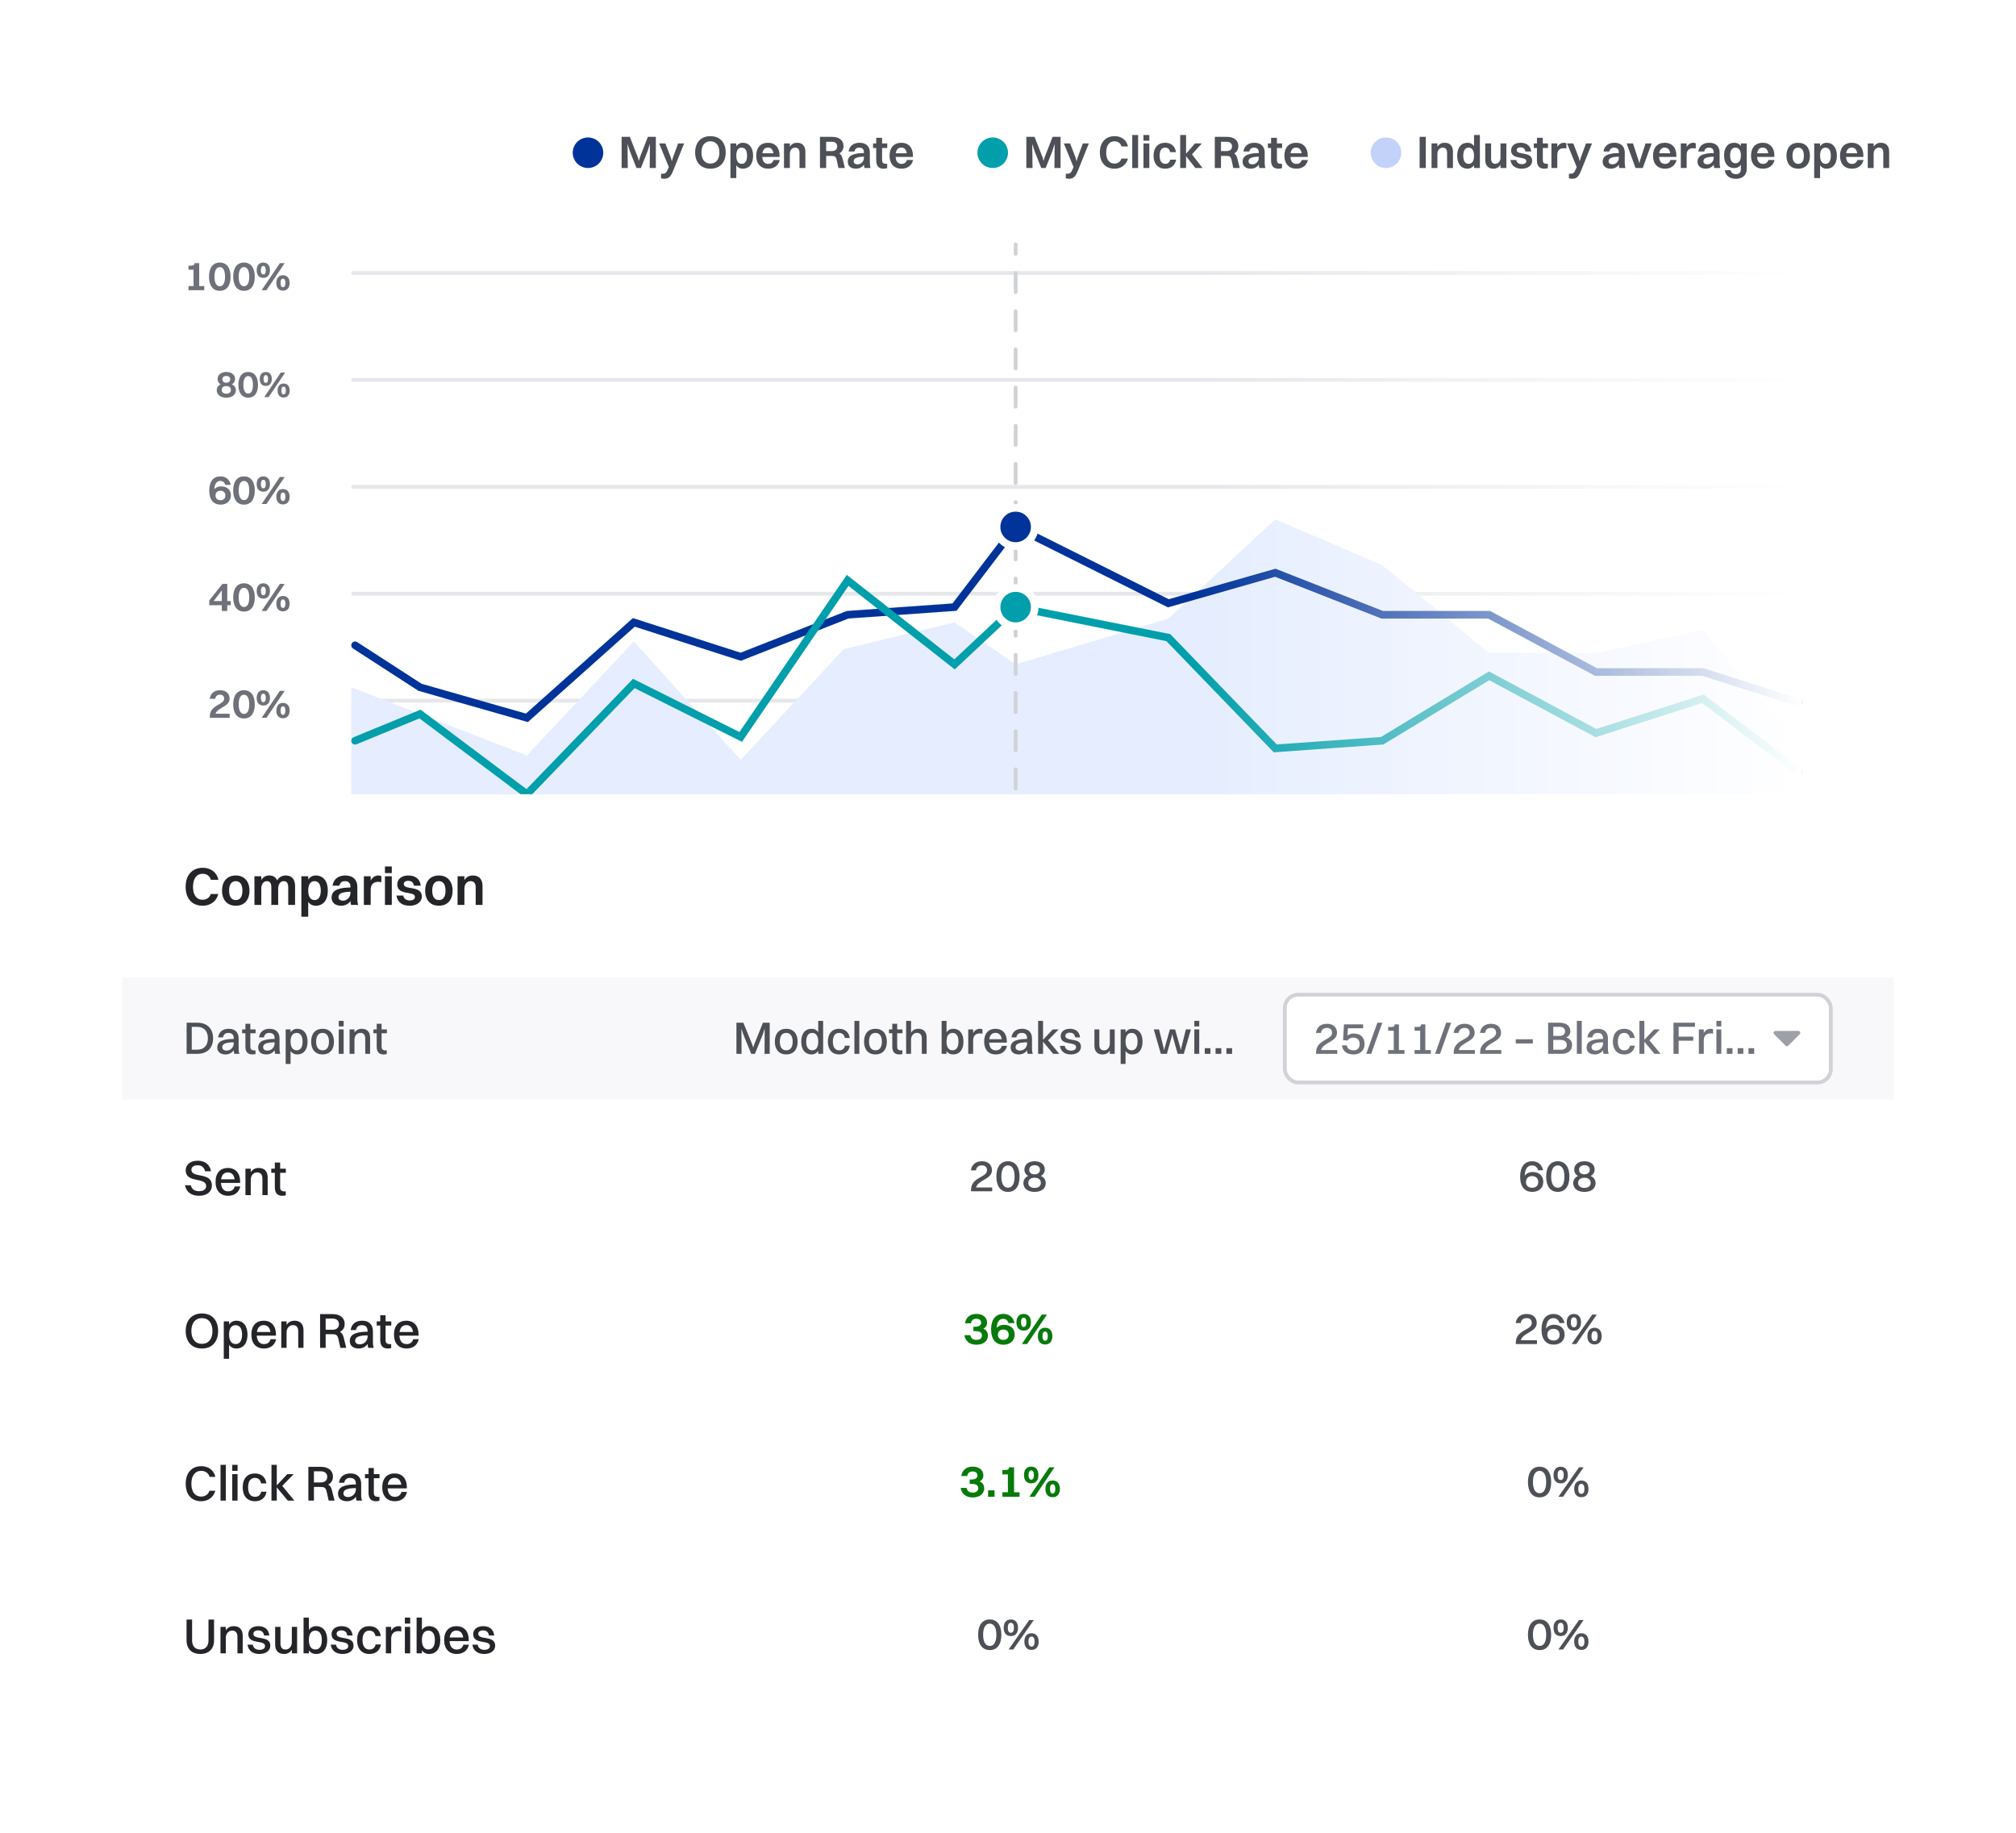 <svg xmlns="http://www.w3.org/2000/svg" width="528" height="480" viewBox="0 0 528 480" fill="none"><path d="M63.903 216.165C65.674 216.165 66.73 214.823 66.73 212.469C66.73 210.137 65.685 208.762 63.903 208.762C62.132 208.762 61.076 210.104 61.076 212.469C61.076 214.79 62.121 216.165 63.903 216.165ZM63.903 214.977C63.012 214.977 62.517 214.064 62.517 212.469C62.517 210.841 63.001 209.95 63.903 209.95C64.783 209.95 65.278 210.852 65.278 212.469C65.278 214.086 64.794 214.977 63.903 214.977ZM68.965 212.777C70.065 212.777 70.703 212.04 70.703 210.786C70.703 209.521 70.054 208.762 68.965 208.762C67.876 208.762 67.227 209.51 67.227 210.786C67.227 212.051 67.876 212.777 68.965 212.777ZM68.525 216H69.79L74.553 208.927H73.299L68.525 216ZM68.965 211.897C68.558 211.897 68.327 211.501 68.327 210.786C68.327 210.06 68.547 209.664 68.965 209.664C69.383 209.664 69.614 210.06 69.614 210.786C69.614 211.501 69.383 211.897 68.965 211.897ZM74.102 216.11C75.202 216.11 75.851 215.373 75.851 214.108C75.851 212.843 75.202 212.084 74.102 212.084C73.024 212.084 72.375 212.832 72.375 214.108C72.375 215.373 73.013 216.11 74.102 216.11ZM74.102 215.219C73.695 215.219 73.475 214.823 73.475 214.108C73.475 213.382 73.695 212.986 74.102 212.986C74.52 212.986 74.751 213.382 74.751 214.108C74.751 214.823 74.52 215.219 74.102 215.219Z" fill="#6E707A"></path><line x1="92.5" y1="211.5" x2="471.5" y2="211.5" stroke="#E6E7EB" stroke-linecap="round"></line><line x1="92.5" y1="183.5" x2="471.5" y2="183.5" stroke="#E6E7EB" stroke-linecap="round"></line><path d="M54.959 188H60.151V186.922H56.432C57.016 185.283 60.129 185.096 60.129 182.973C60.129 181.741 59.282 180.762 57.632 180.762C56.102 180.762 55.123 181.631 54.925 183.017H56.367C56.477 182.335 56.861 181.928 57.62 181.928C58.313 181.928 58.709 182.324 58.709 182.984C58.709 184.656 54.959 184.48 54.959 187.648V188ZM63.903 188.165C65.674 188.165 66.73 186.823 66.73 184.469C66.73 182.137 65.685 180.762 63.903 180.762C62.132 180.762 61.076 182.104 61.076 184.469C61.076 186.79 62.121 188.165 63.903 188.165ZM63.903 186.977C63.012 186.977 62.517 186.064 62.517 184.469C62.517 182.841 63.001 181.95 63.903 181.95C64.783 181.95 65.278 182.852 65.278 184.469C65.278 186.086 64.794 186.977 63.903 186.977ZM68.965 184.777C70.065 184.777 70.703 184.04 70.703 182.786C70.703 181.521 70.054 180.762 68.965 180.762C67.876 180.762 67.227 181.51 67.227 182.786C67.227 184.051 67.876 184.777 68.965 184.777ZM68.525 188H69.79L74.553 180.927H73.299L68.525 188ZM68.965 183.897C68.558 183.897 68.327 183.501 68.327 182.786C68.327 182.06 68.547 181.664 68.965 181.664C69.383 181.664 69.614 182.06 69.614 182.786C69.614 183.501 69.383 183.897 68.965 183.897ZM74.102 188.11C75.202 188.11 75.851 187.373 75.851 186.108C75.851 184.843 75.202 184.084 74.102 184.084C73.024 184.084 72.375 184.832 72.375 186.108C72.375 187.373 73.013 188.11 74.102 188.11ZM74.102 187.219C73.695 187.219 73.475 186.823 73.475 186.108C73.475 185.382 73.695 184.986 74.102 184.986C74.52 184.986 74.751 185.382 74.751 186.108C74.751 186.823 74.52 187.219 74.102 187.219Z" fill="#6E707A"></path><path d="M59.523 160V158.493H60.447V157.415H59.523V152.927H58.248L54.816 157.239V158.493H58.093V160H59.523ZM55.949 157.415L58.093 154.621V157.415H55.949ZM63.903 160.165C65.674 160.165 66.73 158.823 66.73 156.469C66.73 154.137 65.685 152.762 63.903 152.762C62.132 152.762 61.076 154.104 61.076 156.469C61.076 158.79 62.121 160.165 63.903 160.165ZM63.903 158.977C63.012 158.977 62.517 158.064 62.517 156.469C62.517 154.841 63.001 153.95 63.903 153.95C64.783 153.95 65.278 154.852 65.278 156.469C65.278 158.086 64.794 158.977 63.903 158.977ZM68.965 156.777C70.065 156.777 70.703 156.04 70.703 154.786C70.703 153.521 70.054 152.762 68.965 152.762C67.876 152.762 67.227 153.51 67.227 154.786C67.227 156.051 67.876 156.777 68.965 156.777ZM68.525 160H69.79L74.553 152.927H73.299L68.525 160ZM68.965 155.897C68.558 155.897 68.327 155.501 68.327 154.786C68.327 154.06 68.547 153.664 68.965 153.664C69.383 153.664 69.614 154.06 69.614 154.786C69.614 155.501 69.383 155.897 68.965 155.897ZM74.102 160.11C75.202 160.11 75.851 159.373 75.851 158.108C75.851 156.843 75.202 156.084 74.102 156.084C73.024 156.084 72.375 156.832 72.375 158.108C72.375 159.373 73.013 160.11 74.102 160.11ZM74.102 159.219C73.695 159.219 73.475 158.823 73.475 158.108C73.475 157.382 73.695 156.986 74.102 156.986C74.52 156.986 74.751 157.382 74.751 158.108C74.751 158.823 74.52 159.219 74.102 159.219Z" fill="#6E707A"></path><line x1="92.5" y1="155.5" x2="471.5" y2="155.5" stroke="#E6E7EB" stroke-linecap="round"></line><path d="M60.469 129.723C60.469 128.26 59.425 127.38 57.873 127.38C57.169 127.38 56.553 127.644 56.136 128.128C56.212 126.72 56.752 125.95 57.697 125.95C58.325 125.95 58.786 126.291 58.995 126.984H60.437C60.117 125.554 59.127 124.762 57.742 124.762C55.894 124.762 54.804 126.104 54.804 128.469C54.804 130.988 56.004 132.165 57.775 132.165C59.337 132.165 60.469 131.23 60.469 129.723ZM57.742 130.999C56.95 130.999 56.444 130.537 56.444 129.778C56.444 128.975 56.95 128.524 57.742 128.524C58.511 128.524 59.029 128.986 59.029 129.767C59.029 130.559 58.523 130.999 57.742 130.999ZM63.903 132.165C65.674 132.165 66.73 130.823 66.73 128.469C66.73 126.137 65.685 124.762 63.903 124.762C62.132 124.762 61.076 126.104 61.076 128.469C61.076 130.79 62.121 132.165 63.903 132.165ZM63.903 130.977C63.012 130.977 62.517 130.064 62.517 128.469C62.517 126.841 63.001 125.95 63.903 125.95C64.783 125.95 65.278 126.852 65.278 128.469C65.278 130.086 64.794 130.977 63.903 130.977ZM68.965 128.777C70.065 128.777 70.703 128.04 70.703 126.786C70.703 125.521 70.054 124.762 68.965 124.762C67.876 124.762 67.227 125.51 67.227 126.786C67.227 128.051 67.876 128.777 68.965 128.777ZM68.525 132H69.79L74.553 124.927H73.299L68.525 132ZM68.965 127.897C68.558 127.897 68.327 127.501 68.327 126.786C68.327 126.06 68.547 125.664 68.965 125.664C69.383 125.664 69.614 126.06 69.614 126.786C69.614 127.501 69.383 127.897 68.965 127.897ZM74.102 132.11C75.202 132.11 75.851 131.373 75.851 130.108C75.851 128.843 75.202 128.084 74.102 128.084C73.024 128.084 72.375 128.832 72.375 130.108C72.375 131.373 73.013 132.11 74.102 132.11ZM74.102 131.219C73.695 131.219 73.475 130.823 73.475 130.108C73.475 129.382 73.695 128.986 74.102 128.986C74.52 128.986 74.751 129.382 74.751 130.108C74.751 130.823 74.52 131.219 74.102 131.219Z" fill="#6E707A"></path><line x1="92.5" y1="127.5" x2="471.5" y2="127.5" stroke="#E6E7EB" stroke-linecap="round"></line><path d="M59.271 104.15C60.781 104.15 61.771 103.39 61.771 102.17C61.771 101.51 61.391 100.97 60.751 100.65C61.261 100.35 61.561 99.88 61.561 99.28C61.561 98.14 60.641 97.42 59.271 97.42C57.901 97.42 56.991 98.16 56.991 99.28C56.991 99.88 57.281 100.35 57.771 100.65C57.151 100.96 56.771 101.48 56.771 102.18C56.771 103.38 57.761 104.15 59.271 104.15ZM59.271 98.46C59.901 98.46 60.301 98.77 60.301 99.34C60.301 99.9 59.891 100.24 59.271 100.24C58.651 100.24 58.241 99.91 58.241 99.34C58.241 98.79 58.651 98.46 59.271 98.46ZM59.271 103.11C58.541 103.11 58.061 102.74 58.061 102.12C58.061 101.47 58.541 101.1 59.271 101.1C60.001 101.1 60.481 101.48 60.481 102.11C60.481 102.75 60.011 103.11 59.271 103.11ZM65.003 104.15C66.613 104.15 67.573 102.93 67.573 100.79C67.573 98.67 66.623 97.42 65.003 97.42C63.393 97.42 62.433 98.64 62.433 100.79C62.433 102.9 63.383 104.15 65.003 104.15ZM65.003 103.07C64.193 103.07 63.743 102.24 63.743 100.79C63.743 99.31 64.183 98.5 65.003 98.5C65.803 98.5 66.253 99.32 66.253 100.79C66.253 102.26 65.813 103.07 65.003 103.07ZM69.605 101.07C70.605 101.07 71.185 100.4 71.185 99.26C71.185 98.11 70.595 97.42 69.605 97.42C68.615 97.42 68.025 98.1 68.025 99.26C68.025 100.41 68.615 101.07 69.605 101.07ZM69.205 104H70.355L74.685 97.57H73.545L69.205 104ZM69.605 100.27C69.235 100.27 69.025 99.91 69.025 99.26C69.025 98.6 69.225 98.24 69.605 98.24C69.985 98.24 70.195 98.6 70.195 99.26C70.195 99.91 69.985 100.27 69.605 100.27ZM74.275 104.1C75.275 104.1 75.865 103.43 75.865 102.28C75.865 101.13 75.275 100.44 74.275 100.44C73.295 100.44 72.705 101.12 72.705 102.28C72.705 103.43 73.285 104.1 74.275 104.1ZM74.275 103.29C73.905 103.29 73.705 102.93 73.705 102.28C73.705 101.62 73.905 101.26 74.275 101.26C74.655 101.26 74.865 101.62 74.865 102.28C74.865 102.93 74.655 103.29 74.275 103.29Z" fill="#6E707A"></path><line x1="92.5" y1="99.5" x2="471.5" y2="99.5" stroke="#E6E7EB" stroke-linecap="round"></line><path d="M49.369 76H53.494V74.922H52.174V68.927H50.931V69.026C50.931 69.4 50.722 69.576 49.985 69.576H49.369V70.632H50.689V74.922H49.369V76ZM57.566 76.165C59.337 76.165 60.392 74.823 60.392 72.469C60.392 70.137 59.347 68.762 57.566 68.762C55.794 68.762 54.739 70.104 54.739 72.469C54.739 74.79 55.783 76.165 57.566 76.165ZM57.566 74.977C56.675 74.977 56.179 74.064 56.179 72.469C56.179 70.841 56.663 69.95 57.566 69.95C58.446 69.95 58.941 70.852 58.941 72.469C58.941 74.086 58.456 74.977 57.566 74.977ZM63.903 76.165C65.674 76.165 66.73 74.823 66.73 72.469C66.73 70.137 65.685 68.762 63.903 68.762C62.132 68.762 61.076 70.104 61.076 72.469C61.076 74.79 62.121 76.165 63.903 76.165ZM63.903 74.977C63.012 74.977 62.517 74.064 62.517 72.469C62.517 70.841 63.001 69.95 63.903 69.95C64.783 69.95 65.278 70.852 65.278 72.469C65.278 74.086 64.794 74.977 63.903 74.977ZM68.965 72.777C70.065 72.777 70.703 72.04 70.703 70.786C70.703 69.521 70.054 68.762 68.965 68.762C67.876 68.762 67.227 69.51 67.227 70.786C67.227 72.051 67.876 72.777 68.965 72.777ZM68.525 76H69.79L74.553 68.927H73.299L68.525 76ZM68.965 71.897C68.558 71.897 68.327 71.501 68.327 70.786C68.327 70.06 68.547 69.664 68.965 69.664C69.383 69.664 69.614 70.06 69.614 70.786C69.614 71.501 69.383 71.897 68.965 71.897ZM74.102 76.11C75.202 76.11 75.851 75.373 75.851 74.108C75.851 72.843 75.202 72.084 74.102 72.084C73.024 72.084 72.375 72.832 72.375 74.108C72.375 75.373 73.013 76.11 74.102 76.11ZM74.102 75.219C73.695 75.219 73.475 74.823 73.475 74.108C73.475 73.382 73.695 72.986 74.102 72.986C74.52 72.986 74.751 73.382 74.751 74.108C74.751 74.823 74.52 75.219 74.102 75.219Z" fill="#6E707A"></path><line x1="92.5" y1="71.5" x2="471.5" y2="71.5" stroke="#E6E7EB" stroke-linecap="round"></line><path fill-rule="evenodd" clip-rule="evenodd" d="M92 180L138 197.879L166 168L194 199L221 170L250 163L266 174L306 162L334 136L362 148L390 171H418L446 165L472 196V224H92V180Z" fill="#E5EDFE"></path><path d="M265.5 224V224.5H266.5V224H265.5ZM266.5 64C266.5 63.724 266.276 63.5 266 63.5C265.724 63.5 265.5 63.724 265.5 64H266.5ZM265.5 66.5C265.5 66.776 265.724 67 266 67C266.276 67 266.5 66.776 266.5 66.5H265.5ZM266.5 71.5C266.5 71.224 266.276 71 266 71C265.724 71 265.5 71.224 265.5 71.5H266.5ZM265.5 76.5C265.5 76.776 265.724 77 266 77C266.276 77 266.5 76.776 266.5 76.5H265.5ZM266.5 81.5C266.5 81.224 266.276 81 266 81C265.724 81 265.5 81.224 265.5 81.5H266.5ZM265.5 86.5C265.5 86.776 265.724 87 266 87C266.276 87 266.5 86.776 266.5 86.5H265.5ZM266.5 91.5C266.5 91.224 266.276 91 266 91C265.724 91 265.5 91.224 265.5 91.5H266.5ZM265.5 96.5C265.5 96.776 265.724 97 266 97C266.276 97 266.5 96.776 266.5 96.5H265.5ZM266.5 101.5C266.5 101.224 266.276 101 266 101C265.724 101 265.5 101.224 265.5 101.5H266.5ZM265.5 106.5C265.5 106.776 265.724 107 266 107C266.276 107 266.5 106.776 266.5 106.5H265.5ZM266.5 111.5C266.5 111.224 266.276 111 266 111C265.724 111 265.5 111.224 265.5 111.5H266.5ZM265.5 116.5C265.5 116.776 265.724 117 266 117C266.276 117 266.5 116.776 266.5 116.5H265.5ZM266.5 121.5C266.5 121.224 266.276 121 266 121C265.724 121 265.5 121.224 265.5 121.5H266.5ZM265.5 126.5C265.5 126.776 265.724 127 266 127C266.276 127 266.5 126.776 266.5 126.5H265.5ZM266.5 131.5C266.5 131.224 266.276 131 266 131C265.724 131 265.5 131.224 265.5 131.5H266.5ZM265.5 136.5C265.5 136.776 265.724 137 266 137C266.276 137 266.5 136.776 266.5 136.5H265.5ZM266.5 141.5C266.5 141.224 266.276 141 266 141C265.724 141 265.5 141.224 265.5 141.5H266.5ZM265.5 146.5C265.5 146.776 265.724 147 266 147C266.276 147 266.5 146.776 266.5 146.5H265.5ZM266.5 151.5C266.5 151.224 266.276 151 266 151C265.724 151 265.5 151.224 265.5 151.5H266.5ZM265.5 156.5C265.5 156.776 265.724 157 266 157C266.276 157 266.5 156.776 266.5 156.5H265.5ZM266.5 161.5C266.5 161.224 266.276 161 266 161C265.724 161 265.5 161.224 265.5 161.5H266.5ZM265.5 166.5C265.5 166.776 265.724 167 266 167C266.276 167 266.5 166.776 266.5 166.5H265.5ZM266.5 171.5C266.5 171.224 266.276 171 266 171C265.724 171 265.5 171.224 265.5 171.5H266.5ZM265.5 176.5C265.5 176.776 265.724 177 266 177C266.276 177 266.5 176.776 266.5 176.5H265.5ZM266.5 181.5C266.5 181.224 266.276 181 266 181C265.724 181 265.5 181.224 265.5 181.5H266.5ZM265.5 186.5C265.5 186.776 265.724 187 266 187C266.276 187 266.5 186.776 266.5 186.5H265.5ZM266.5 191.5C266.5 191.224 266.276 191 266 191C265.724 191 265.5 191.224 265.5 191.5H266.5ZM265.5 196.5C265.5 196.776 265.724 197 266 197C266.276 197 266.5 196.776 266.5 196.5H265.5ZM266.5 201.5C266.5 201.224 266.276 201 266 201C265.724 201 265.5 201.224 265.5 201.5H266.5ZM265.5 206.5C265.5 206.776 265.724 207 266 207C266.276 207 266.5 206.776 266.5 206.5H265.5ZM266.5 211.5C266.5 211.224 266.276 211 266 211C265.724 211 265.5 211.224 265.5 211.5H266.5ZM265.5 216.5C265.5 216.776 265.724 217 266 217C266.276 217 266.5 216.776 266.5 216.5H265.5ZM266.5 221.5C266.5 221.224 266.276 221 266 221C265.724 221 265.5 221.224 265.5 221.5H266.5ZM265.5 64V66.5H266.5V64H265.5ZM265.5 71.5V76.5H266.5V71.5H265.5ZM265.5 81.5V86.5H266.5V81.5H265.5ZM265.5 91.5V96.5H266.5V91.5H265.5ZM265.5 101.5V106.5H266.5V101.5H265.5ZM265.5 111.5V116.5H266.5V111.5H265.5ZM265.5 121.5V126.5H266.5V121.5H265.5ZM265.5 131.5V136.5H266.5V131.5H265.5ZM265.5 141.5V146.5H266.5V141.5H265.5ZM265.5 151.5V156.5H266.5V151.5H265.5ZM265.5 161.5V166.5H266.5V161.5H265.5ZM265.5 171.5V176.5H266.5V171.5H265.5ZM265.5 181.5V186.5H266.5V181.5H265.5ZM265.5 191.5V196.5H266.5V191.5H265.5ZM265.5 201.5V206.5H266.5V201.5H265.5ZM265.5 211.5V216.5H266.5V211.5H265.5ZM265.5 221.5V224H266.5V221.5H265.5Z" fill="#D1D2D6"></path><path d="M93 169L110 180L138 188L166 163L194 172L222 161L250 159L266 138L306 158L334 150L362 161H390L418 176H446L471 184" stroke="#003399" stroke-width="2" stroke-linecap="round"></path><circle cx="266" cy="138" r="5" fill="#003399" stroke="white" stroke-width="2"></circle><path d="M93 194L110 187L138 208L166 179L194 193L222 152L250 174L266 159L306 167L334 196L362 194L390 177L418 192L446 183L471 202" stroke="#019FAB" stroke-width="2" stroke-linecap="round"></path><circle cx="266" cy="159" r="5" fill="#019FAB" stroke="white" stroke-width="2"></circle><path d="M312 64H464C468.418 64 472 67.582 472 72V216C472 220.418 468.418 224 464 224H312V64Z" fill="url(#paint0_linear_918_4785)"></path><path d="M162.804 44H164.424L164.352 37.688L164.94 39.524L166.704 44H167.868L169.62 39.548L170.22 37.664L170.16 44H171.768V35.84H169.68L167.628 41.108L167.316 42.128L167.016 41.108L164.952 35.84H162.804V44ZM173.926 46.82C175.102 46.82 175.678 46.304 176.338 44.636L179.17 37.568H177.598L176.23 41.3L175.966 42.236L175.702 41.3L174.274 37.568H172.63L175.162 43.736L175.006 44.132C174.514 45.356 174.19 45.5 173.494 45.5H173.134V46.676C173.29 46.736 173.614 46.82 173.926 46.82ZM186.059 44.18C188.531 44.18 190.067 42.56 190.067 39.932C190.067 37.304 188.531 35.66 186.059 35.66C183.587 35.66 182.063 37.304 182.063 39.932C182.063 42.56 183.587 44.18 186.059 44.18ZM186.059 42.836C184.583 42.836 183.719 41.744 183.719 39.932C183.719 38.108 184.583 37.004 186.059 37.004C187.535 37.004 188.411 38.12 188.411 39.932C188.411 41.744 187.535 42.836 186.059 42.836ZM192.838 46.64V43.304C193.234 43.88 193.822 44.18 194.53 44.18C196.186 44.18 197.242 42.956 197.242 40.772C197.242 38.672 196.21 37.388 194.53 37.388C193.822 37.388 193.246 37.712 192.838 38.3V37.568H191.302V46.64H192.838ZM194.254 38.66C195.154 38.66 195.658 39.416 195.658 40.772C195.658 42.152 195.166 42.908 194.254 42.908C193.354 42.908 192.838 42.14 192.838 40.772C192.838 39.404 193.33 38.66 194.254 38.66ZM204.224 41.9H202.604C202.4 42.584 201.908 42.92 201.188 42.92C200.252 42.92 199.712 42.272 199.64 41.096H204.176V40.736C204.176 38.66 203.012 37.388 201.128 37.388C199.256 37.388 198.056 38.612 198.056 40.796C198.056 42.896 199.244 44.18 201.188 44.18C202.724 44.18 203.876 43.388 204.224 41.9ZM201.128 38.648C201.932 38.648 202.424 39.176 202.568 40.136H199.676C199.82 39.164 200.312 38.648 201.128 38.648ZM205.329 44H206.865V40.268C206.865 39.404 207.393 38.66 208.245 38.66C209.025 38.66 209.397 39.152 209.397 40.028V44H210.933V39.716C210.933 38.156 210.057 37.388 208.773 37.388C207.957 37.388 207.285 37.736 206.865 38.432V37.568H205.329V44ZM214.753 44H216.373V40.832H217.813C218.617 40.832 218.929 41 219.121 41.84L219.601 44H221.281L220.669 41.54C220.501 40.868 220.249 40.436 219.829 40.172C220.525 39.8 220.921 39.164 220.921 38.252C220.921 36.764 219.781 35.84 217.945 35.84H214.753V44ZM217.909 37.124C218.773 37.124 219.265 37.604 219.265 38.336C219.265 39.08 218.785 39.56 217.873 39.56H216.373V37.124H217.909ZM223.798 39.68C223.894 39.068 224.29 38.66 225.022 38.66C225.874 38.66 226.27 39.104 226.27 39.932V40.088C225.19 40.1 224.362 40.172 223.51 40.46C222.526 40.784 222.034 41.444 222.034 42.32C222.034 43.556 222.934 44.18 224.194 44.18C224.962 44.18 225.754 43.868 226.282 43.124C226.294 43.472 226.33 43.784 226.414 44H228.01C227.89 43.664 227.818 43.22 227.818 42.428V39.932C227.818 38.444 226.906 37.388 225.118 37.388C223.498 37.388 222.454 38.252 222.25 39.68H223.798ZM223.582 42.236C223.582 41.588 224.086 41.072 226.27 41.036V41.312C226.27 42.272 225.538 43.04 224.59 43.04C223.966 43.04 223.582 42.728 223.582 42.236ZM229.486 41.996C229.486 43.436 230.11 44.18 231.418 44.18C231.838 44.18 232.186 44.108 232.354 44.024V42.896H232.066C231.214 42.896 231.022 42.536 231.022 41.864V38.756H232.378V37.568H231.022V36.092H229.486V37.568H228.658V38.756H229.486V41.996ZM239.146 41.9H237.526C237.322 42.584 236.83 42.92 236.11 42.92C235.174 42.92 234.634 42.272 234.562 41.096H239.098V40.736C239.098 38.66 237.934 37.388 236.05 37.388C234.178 37.388 232.978 38.612 232.978 40.796C232.978 42.896 234.166 44.18 236.11 44.18C237.646 44.18 238.798 43.388 239.146 41.9ZM236.05 38.648C236.854 38.648 237.346 39.176 237.49 40.136H234.598C234.742 39.164 235.234 38.648 236.05 38.648Z" fill="#4E5057"></path><circle cx="154" cy="40" r="4" fill="#003399"></circle><path d="M371.804 44H373.424V35.84H371.804V44ZM374.931 44H376.467V40.268C376.467 39.404 376.995 38.66 377.847 38.66C378.627 38.66 378.999 39.152 378.999 40.028V44H380.535V39.716C380.535 38.156 379.659 37.388 378.375 37.388C377.559 37.388 376.887 37.736 376.467 38.432V37.568H374.931V44ZM384.362 44.18C385.07 44.18 385.646 43.856 386.054 43.268V44H387.59V35.36H386.054V38.264C385.658 37.688 385.07 37.388 384.362 37.388C382.706 37.388 381.65 38.612 381.65 40.796C381.65 42.896 382.682 44.18 384.362 44.18ZM384.638 42.908C383.738 42.908 383.234 42.152 383.234 40.796C383.234 39.416 383.726 38.66 384.638 38.66C385.538 38.66 386.054 39.428 386.054 40.796C386.054 42.164 385.562 42.908 384.638 42.908ZM392.989 41.3C392.989 42.164 392.473 42.908 391.645 42.908C390.889 42.908 390.529 42.428 390.529 41.552V37.568H388.993V41.864C388.993 43.412 389.845 44.18 391.117 44.18C391.909 44.18 392.569 43.844 392.989 43.136V44H394.525V37.568H392.989V41.3ZM397.226 39.296C397.226 38.888 397.586 38.588 398.198 38.588C398.93 38.588 399.386 38.9 399.506 39.68H401.042C400.85 38.084 399.734 37.388 398.258 37.388C396.578 37.388 395.762 38.348 395.762 39.392C395.762 41.996 399.734 40.76 399.734 42.2C399.734 42.668 399.338 42.992 398.582 42.992C397.778 42.992 397.226 42.596 397.118 41.9H395.582C395.81 43.448 396.95 44.18 398.534 44.18C400.142 44.18 401.282 43.34 401.282 42.104C401.282 39.524 397.226 40.772 397.226 39.296ZM402.533 41.996C402.533 43.436 403.157 44.18 404.465 44.18C404.885 44.18 405.233 44.108 405.401 44.024V42.896H405.113C404.261 42.896 404.069 42.536 404.069 41.864V38.756H405.425V37.568H404.069V36.092H402.533V37.568H401.705V38.756H402.533V41.996ZM406.325 44H407.861V40.58C407.861 39.512 408.377 38.816 409.541 38.816C409.817 38.816 410.045 38.84 410.249 38.9V37.568C410.129 37.46 409.889 37.388 409.625 37.388C408.929 37.388 408.281 37.736 407.861 38.504V37.568H406.325V44ZM411.708 46.82C412.884 46.82 413.46 46.304 414.12 44.636L416.952 37.568H415.38L414.012 41.3L413.748 42.236L413.484 41.3L412.056 37.568H410.412L412.944 43.736L412.788 44.132C412.296 45.356 411.972 45.5 411.276 45.5H410.916V46.676C411.072 46.736 411.396 46.82 411.708 46.82ZM421.512 39.68C421.608 39.068 422.004 38.66 422.736 38.66C423.588 38.66 423.984 39.104 423.984 39.932V40.088C422.904 40.1 422.076 40.172 421.224 40.46C420.24 40.784 419.748 41.444 419.748 42.32C419.748 43.556 420.648 44.18 421.908 44.18C422.676 44.18 423.468 43.868 423.996 43.124C424.008 43.472 424.044 43.784 424.128 44H425.724C425.604 43.664 425.532 43.22 425.532 42.428V39.932C425.532 38.444 424.62 37.388 422.832 37.388C421.212 37.388 420.168 38.252 419.964 39.68H421.512ZM421.296 42.236C421.296 41.588 421.8 41.072 423.984 41.036V41.312C423.984 42.272 423.252 43.04 422.304 43.04C421.68 43.04 421.296 42.728 421.296 42.236ZM428.348 44H430.244L432.56 37.568H430.988L429.5 42.104L429.344 42.8L429.176 42.104L427.688 37.568H426.032L428.348 44ZM439.099 41.9H437.479C437.275 42.584 436.783 42.92 436.063 42.92C435.127 42.92 434.587 42.272 434.515 41.096H439.051V40.736C439.051 38.66 437.887 37.388 436.003 37.388C434.131 37.388 432.931 38.612 432.931 40.796C432.931 42.896 434.119 44.18 436.063 44.18C437.599 44.18 438.751 43.388 439.099 41.9ZM436.003 38.648C436.807 38.648 437.299 39.176 437.443 40.136H434.551C434.695 39.164 435.187 38.648 436.003 38.648ZM440.204 44H441.74V40.58C441.74 39.512 442.256 38.816 443.42 38.816C443.696 38.816 443.924 38.84 444.128 38.9V37.568C444.008 37.46 443.768 37.388 443.504 37.388C442.808 37.388 442.16 37.736 441.74 38.504V37.568H440.204V44ZM446.356 39.68C446.452 39.068 446.848 38.66 447.58 38.66C448.432 38.66 448.828 39.104 448.828 39.932V40.088C447.748 40.1 446.92 40.172 446.068 40.46C445.084 40.784 444.592 41.444 444.592 42.32C444.592 43.556 445.492 44.18 446.752 44.18C447.52 44.18 448.312 43.868 448.84 43.124C448.852 43.472 448.888 43.784 448.972 44H450.568C450.448 43.664 450.376 43.22 450.376 42.428V39.932C450.376 38.444 449.464 37.388 447.676 37.388C446.056 37.388 445.012 38.252 444.808 39.68H446.356ZM446.14 42.236C446.14 41.588 446.644 41.072 448.828 41.036V41.312C448.828 42.272 448.096 43.04 447.148 43.04C446.524 43.04 446.14 42.728 446.14 42.236ZM454.181 44.024C454.925 44.024 455.525 43.724 455.945 43.148V44.228C455.945 45.248 455.429 45.62 454.661 45.62C453.917 45.62 453.365 45.26 453.269 44.576H451.721C451.949 46.1 453.101 46.832 454.685 46.832C456.281 46.832 457.481 45.944 457.481 44.204V37.568H455.945V38.216C455.549 37.676 454.949 37.388 454.181 37.388C452.573 37.388 451.541 38.576 451.541 40.712C451.541 42.764 452.549 44.024 454.181 44.024ZM454.529 42.752C453.617 42.752 453.125 42.02 453.125 40.712C453.125 39.38 453.617 38.66 454.529 38.66C455.429 38.66 455.945 39.404 455.945 40.712C455.945 42.032 455.453 42.752 454.529 42.752ZM464.764 41.9H463.144C462.94 42.584 462.448 42.92 461.728 42.92C460.792 42.92 460.252 42.272 460.18 41.096H464.716V40.736C464.716 38.66 463.552 37.388 461.668 37.388C459.796 37.388 458.596 38.612 458.596 40.796C458.596 42.896 459.784 44.18 461.728 44.18C463.264 44.18 464.416 43.388 464.764 41.9ZM461.668 38.648C462.472 38.648 462.964 39.176 463.108 40.136H460.216C460.36 39.164 460.852 38.648 461.668 38.648ZM470.961 44.18C472.821 44.18 474.033 42.956 474.033 40.796C474.033 38.684 472.857 37.388 470.961 37.388C469.089 37.388 467.877 38.612 467.877 40.796C467.877 42.896 469.053 44.18 470.961 44.18ZM470.961 42.908C469.989 42.908 469.461 42.152 469.461 40.796C469.461 39.416 469.977 38.66 470.961 38.66C471.921 38.66 472.449 39.428 472.449 40.796C472.449 42.164 471.933 42.908 470.961 42.908ZM476.685 46.64V43.304C477.081 43.88 477.669 44.18 478.377 44.18C480.033 44.18 481.089 42.956 481.089 40.772C481.089 38.672 480.057 37.388 478.377 37.388C477.669 37.388 477.093 37.712 476.685 38.3V37.568H475.149V46.64H476.685ZM478.101 38.66C479.001 38.66 479.505 39.416 479.505 40.772C479.505 42.152 479.013 42.908 478.101 42.908C477.201 42.908 476.685 42.14 476.685 40.772C476.685 39.404 477.177 38.66 478.101 38.66ZM488.072 41.9H486.452C486.248 42.584 485.756 42.92 485.036 42.92C484.1 42.92 483.56 42.272 483.488 41.096H488.024V40.736C488.024 38.66 486.86 37.388 484.976 37.388C483.104 37.388 481.904 38.612 481.904 40.796C481.904 42.896 483.092 44.18 485.036 44.18C486.572 44.18 487.724 43.388 488.072 41.9ZM484.976 38.648C485.78 38.648 486.272 39.176 486.416 40.136H483.524C483.668 39.164 484.16 38.648 484.976 38.648ZM489.177 44H490.713V40.268C490.713 39.404 491.241 38.66 492.093 38.66C492.873 38.66 493.245 39.152 493.245 40.028V44H494.781V39.716C494.781 38.156 493.905 37.388 492.621 37.388C491.805 37.388 491.133 37.736 490.713 38.432V37.568H489.177V44Z" fill="#4E5057"></path><circle cx="363" cy="40" r="4" fill="#C2D2F9"></circle><path d="M268.804 44H270.424L270.352 37.688L270.94 39.524L272.704 44H273.868L275.62 39.548L276.22 37.664L276.16 44H277.768V35.84H275.68L273.628 41.108L273.316 42.128L273.016 41.108L270.952 35.84H268.804V44ZM279.926 46.82C281.102 46.82 281.678 46.304 282.338 44.636L285.17 37.568H283.598L282.23 41.3L281.966 42.236L281.702 41.3L280.274 37.568H278.63L281.162 43.736L281.006 44.132C280.514 45.356 280.19 45.5 279.494 45.5H279.134V46.676C279.29 46.736 279.614 46.82 279.926 46.82ZM295.419 38.36C295.047 36.584 293.619 35.66 291.927 35.66C289.539 35.66 288.063 37.304 288.063 39.932C288.063 42.572 289.515 44.18 291.903 44.18C293.571 44.18 294.975 43.244 295.407 41.54H293.703C293.427 42.392 292.743 42.836 291.879 42.836C290.499 42.836 289.719 41.756 289.719 39.932C289.719 38.12 290.511 37.004 291.879 37.004C292.791 37.004 293.475 37.472 293.727 38.36H295.419ZM296.54 44H298.076V35.36H296.54V44ZM299.481 36.848H301.017V35.36H299.481V36.848ZM299.481 44H301.017V37.568H299.481V44ZM307.991 39.848C307.775 38.204 306.623 37.388 305.159 37.388C303.311 37.388 302.123 38.612 302.123 40.796C302.123 42.884 303.275 44.18 305.171 44.18C306.623 44.18 307.751 43.424 308.039 41.816H306.491C306.335 42.548 305.867 42.908 305.207 42.908C304.235 42.908 303.707 42.152 303.707 40.796C303.707 39.416 304.211 38.66 305.159 38.66C305.807 38.66 306.311 39.008 306.455 39.848H307.991ZM309.103 44H310.639V40.892L313.063 44H314.947L312.175 40.424L314.767 37.568H312.967L310.639 40.256V35.36H309.103V44ZM318.163 44H319.783V40.832H321.223C322.027 40.832 322.339 41 322.531 41.84L323.011 44H324.691L324.079 41.54C323.911 40.868 323.659 40.436 323.239 40.172C323.935 39.8 324.331 39.164 324.331 38.252C324.331 36.764 323.191 35.84 321.355 35.84H318.163V44ZM321.319 37.124C322.183 37.124 322.675 37.604 322.675 38.336C322.675 39.08 322.195 39.56 321.283 39.56H319.783V37.124H321.319ZM327.208 39.68C327.304 39.068 327.7 38.66 328.432 38.66C329.284 38.66 329.68 39.104 329.68 39.932V40.088C328.6 40.1 327.772 40.172 326.92 40.46C325.936 40.784 325.444 41.444 325.444 42.32C325.444 43.556 326.344 44.18 327.604 44.18C328.372 44.18 329.164 43.868 329.692 43.124C329.704 43.472 329.74 43.784 329.824 44H331.42C331.3 43.664 331.228 43.22 331.228 42.428V39.932C331.228 38.444 330.316 37.388 328.528 37.388C326.908 37.388 325.864 38.252 325.66 39.68H327.208ZM326.992 42.236C326.992 41.588 327.496 41.072 329.68 41.036V41.312C329.68 42.272 328.948 43.04 328 43.04C327.376 43.04 326.992 42.728 326.992 42.236ZM332.896 41.996C332.896 43.436 333.52 44.18 334.828 44.18C335.248 44.18 335.596 44.108 335.764 44.024V42.896H335.476C334.624 42.896 334.432 42.536 334.432 41.864V38.756H335.788V37.568H334.432V36.092H332.896V37.568H332.068V38.756H332.896V41.996ZM342.556 41.9H340.936C340.732 42.584 340.24 42.92 339.52 42.92C338.584 42.92 338.044 42.272 337.972 41.096H342.508V40.736C342.508 38.66 341.344 37.388 339.46 37.388C337.588 37.388 336.388 38.612 336.388 40.796C336.388 42.896 337.576 44.18 339.52 44.18C341.056 44.18 342.208 43.388 342.556 41.9ZM339.46 38.648C340.264 38.648 340.756 39.176 340.9 40.136H338.008C338.152 39.164 338.644 38.648 339.46 38.648Z" fill="#4E5057"></path><circle cx="260" cy="40" r="4" fill="#019FAB"></circle><g filter="url(#filter0_ddi_918_4785)"><rect x="32" y="208" width="464" height="240" rx="8" fill="white"></rect></g><g filter="url(#filter1_i_918_4785)"><rect x="32" y="288" width="464" height="40" fill="white"></rect></g><path d="M254.313 312H259.857V311.004H255.633C256.161 308.976 259.797 308.892 259.797 306.48C259.797 305.16 258.909 304.128 257.169 304.128C255.513 304.128 254.493 305.04 254.289 306.516H255.597C255.741 305.7 256.209 305.208 257.157 305.208C258.021 305.208 258.501 305.688 258.501 306.492C258.501 308.448 254.313 308.208 254.313 311.664V312ZM263.999 312.156C265.895 312.156 267.035 310.728 267.035 308.148C267.035 305.616 265.919 304.128 263.999 304.128C262.091 304.128 260.951 305.568 260.951 308.148C260.951 310.668 262.067 312.156 263.999 312.156ZM263.999 311.064C262.883 311.064 262.259 309.996 262.259 308.148C262.259 306.252 262.883 305.22 263.999 305.22C265.103 305.22 265.727 306.276 265.727 308.148C265.727 310.032 265.115 311.064 263.999 311.064ZM270.961 312.156C272.725 312.156 273.889 311.292 273.889 309.84C273.889 309.012 273.421 308.352 272.617 307.98C273.253 307.632 273.637 307.044 273.637 306.3C273.637 304.944 272.557 304.128 270.961 304.128C269.377 304.128 268.297 304.992 268.297 306.3C268.297 307.044 268.657 307.62 269.281 307.98C268.501 308.34 268.033 308.976 268.033 309.852C268.033 311.268 269.197 312.156 270.961 312.156ZM270.961 305.172C271.825 305.172 272.377 305.604 272.377 306.36C272.377 307.092 271.801 307.548 270.961 307.548C270.109 307.548 269.557 307.116 269.557 306.348C269.557 305.616 270.121 305.172 270.961 305.172ZM270.961 311.112C269.977 311.112 269.317 310.608 269.317 309.792C269.317 308.928 269.977 308.448 270.961 308.448C271.933 308.448 272.605 308.94 272.605 309.78C272.605 310.632 271.957 311.112 270.961 311.112Z" fill="#4E5057"></path><path d="M404.193 309.516C404.193 307.908 403.065 306.948 401.397 306.948C400.533 306.948 399.789 307.296 399.333 307.932C399.381 306.168 400.053 305.22 401.241 305.22C402.021 305.22 402.597 305.64 402.849 306.492H404.157C403.797 304.968 402.753 304.128 401.289 304.128C399.309 304.128 398.133 305.568 398.133 308.148C398.133 310.896 399.405 312.144 401.289 312.156C401.301 312.156 401.301 312.156 401.313 312.156C402.969 312.156 404.193 311.16 404.193 309.516ZM401.277 311.076C400.305 311.076 399.657 310.512 399.657 309.564C399.657 308.58 400.293 308.016 401.277 308.016C402.225 308.016 402.873 308.592 402.873 309.564C402.873 310.536 402.237 311.076 401.277 311.076ZM407.999 312.156C409.895 312.156 411.035 310.728 411.035 308.148C411.035 305.616 409.919 304.128 407.999 304.128C406.091 304.128 404.951 305.568 404.951 308.148C404.951 310.668 406.067 312.156 407.999 312.156ZM407.999 311.064C406.883 311.064 406.259 309.996 406.259 308.148C406.259 306.252 406.883 305.22 407.999 305.22C409.103 305.22 409.727 306.276 409.727 308.148C409.727 310.032 409.115 311.064 407.999 311.064ZM414.961 312.156C416.725 312.156 417.889 311.292 417.889 309.84C417.889 309.012 417.421 308.352 416.617 307.98C417.253 307.632 417.637 307.044 417.637 306.3C417.637 304.944 416.557 304.128 414.961 304.128C413.377 304.128 412.297 304.992 412.297 306.3C412.297 307.044 412.657 307.62 413.281 307.98C412.501 308.34 412.033 308.976 412.033 309.852C412.033 311.268 413.197 312.156 414.961 312.156ZM414.961 305.172C415.825 305.172 416.377 305.604 416.377 306.36C416.377 307.092 415.801 307.548 414.961 307.548C414.109 307.548 413.557 307.116 413.557 306.348C413.557 305.616 414.121 305.172 414.961 305.172ZM414.961 311.112C413.977 311.112 413.317 310.608 413.317 309.792C413.317 308.928 413.977 308.448 414.961 308.448C415.933 308.448 416.605 308.94 416.605 309.78C416.605 310.632 415.957 311.112 414.961 311.112Z" fill="#4E5057"></path><path d="M50.132 306.344C50.132 305.642 50.717 305.187 51.731 305.187C52.771 305.187 53.46 305.668 53.707 306.76H55.254C54.942 304.823 53.512 303.991 51.77 303.991C49.755 303.991 48.637 305.135 48.637 306.461C48.637 310.01 53.993 308.151 53.993 310.647C53.993 311.44 53.356 311.973 52.147 311.973C50.964 311.973 50.223 311.427 49.976 310.426H48.455C48.819 312.272 50.171 313.169 52.134 313.169C54.071 313.169 55.488 312.194 55.488 310.452C55.488 306.838 50.132 308.671 50.132 306.344ZM62.941 310.738H61.485C61.251 311.596 60.627 312.012 59.743 312.012C58.612 312.012 57.949 311.219 57.871 309.802H62.889V309.464C62.889 307.241 61.68 305.889 59.678 305.889C57.702 305.889 56.454 307.189 56.454 309.542C56.454 311.804 57.702 313.169 59.743 313.169C61.368 313.169 62.564 312.35 62.941 310.738ZM59.678 307.046C60.666 307.046 61.277 307.683 61.446 308.853H57.91C58.079 307.683 58.677 307.046 59.678 307.046ZM64.282 313H65.674V308.931C65.674 307.969 66.297 307.046 67.338 307.046C68.287 307.046 68.728 307.657 68.728 308.658V313H70.106V308.372C70.106 306.734 69.21 305.889 67.766 305.889C66.87 305.889 66.141 306.253 65.674 306.994V306.071H64.282V313ZM71.98 310.933C71.98 312.428 72.617 313.169 73.969 313.169C74.359 313.169 74.684 313.117 74.84 313.039V312.025H74.567C73.592 312.025 73.371 311.648 73.371 310.855V307.15H74.866V306.071H73.371V304.472H71.98V306.071H71.044V307.15H71.98V310.933Z" fill="#242529"></path><g filter="url(#filter2_i_918_4785)"><rect x="32" y="328" width="464" height="40" fill="white"></rect></g><path d="M258.733 349.792C258.733 348.988 258.385 348.352 257.533 347.968C258.217 347.644 258.517 347.116 258.517 346.408C258.517 345.136 257.545 344.104 255.721 344.104C254.041 344.104 252.949 345.052 252.745 346.564H254.281C254.413 345.82 254.857 345.376 255.709 345.376C256.513 345.376 256.957 345.772 256.957 346.42C256.957 346.888 256.717 347.476 255.301 347.476H254.941V348.616H255.385C256.837 348.616 257.173 349.156 257.173 349.732C257.173 350.488 256.645 350.908 255.697 350.908C254.761 350.908 254.269 350.428 254.137 349.672H252.577C252.805 351.22 253.957 352.18 255.709 352.18C257.689 352.18 258.733 351.112 258.733 349.792ZM265.755 349.516C265.755 347.92 264.615 346.96 262.923 346.96C262.155 346.96 261.483 347.248 261.027 347.776C261.111 346.24 261.699 345.4 262.731 345.4C263.415 345.4 263.919 345.772 264.147 346.528H265.719C265.371 344.968 264.291 344.104 262.779 344.104C260.763 344.104 259.575 345.568 259.575 348.148C259.575 350.896 260.883 352.18 262.815 352.18C264.519 352.18 265.755 351.16 265.755 349.516ZM262.779 350.908C261.915 350.908 261.363 350.404 261.363 349.576C261.363 348.7 261.915 348.208 262.779 348.208C263.619 348.208 264.183 348.712 264.183 349.564C264.183 350.428 263.631 350.908 262.779 350.908ZM268.109 348.484C269.309 348.484 270.005 347.68 270.005 346.312C270.005 344.932 269.297 344.104 268.109 344.104C266.921 344.104 266.213 344.92 266.213 346.312C266.213 347.692 266.921 348.484 268.109 348.484ZM267.629 352H269.009L274.205 344.284H272.837L267.629 352ZM268.109 347.524C267.665 347.524 267.413 347.092 267.413 346.312C267.413 345.52 267.653 345.088 268.109 345.088C268.565 345.088 268.817 345.52 268.817 346.312C268.817 347.092 268.565 347.524 268.109 347.524ZM273.713 352.12C274.913 352.12 275.621 351.316 275.621 349.936C275.621 348.556 274.913 347.728 273.713 347.728C272.537 347.728 271.829 348.544 271.829 349.936C271.829 351.316 272.525 352.12 273.713 352.12ZM273.713 351.148C273.269 351.148 273.029 350.716 273.029 349.936C273.029 349.144 273.269 348.712 273.713 348.712C274.169 348.712 274.421 349.144 274.421 349.936C274.421 350.716 274.169 351.148 273.713 351.148Z" fill="#077A0B"></path><path d="M396.995 352H402.539V351.004H398.315C398.843 348.976 402.479 348.892 402.479 346.48C402.479 345.16 401.591 344.128 399.851 344.128C398.195 344.128 397.175 345.04 396.971 346.516H398.279C398.423 345.7 398.891 345.208 399.839 345.208C400.703 345.208 401.183 345.688 401.183 346.492C401.183 348.448 396.995 348.208 396.995 351.664V352ZM409.789 349.516C409.789 347.908 408.661 346.948 406.993 346.948C406.129 346.948 405.385 347.296 404.929 347.932C404.977 346.168 405.649 345.22 406.837 345.22C407.617 345.22 408.193 345.64 408.445 346.492H409.753C409.393 344.968 408.349 344.128 406.885 344.128C404.905 344.128 403.729 345.568 403.729 348.148C403.729 350.896 405.001 352.144 406.885 352.156C406.897 352.156 406.897 352.156 406.909 352.156C408.565 352.156 409.789 351.16 409.789 349.516ZM406.873 351.076C405.901 351.076 405.253 350.512 405.253 349.564C405.253 348.58 405.889 348.016 406.873 348.016C407.821 348.016 408.469 348.592 408.469 349.564C408.469 350.536 407.833 351.076 406.873 351.076ZM412.203 348.484C413.379 348.484 414.075 347.692 414.075 346.312C414.075 344.944 413.379 344.128 412.203 344.128C411.039 344.128 410.331 344.92 410.331 346.312C410.331 347.692 411.027 348.484 412.203 348.484ZM411.615 352H412.827L418.215 344.284H417.015L411.615 352ZM412.203 347.62C411.687 347.62 411.399 347.152 411.399 346.312C411.399 345.46 411.675 345.004 412.203 345.004C412.731 345.004 413.019 345.472 413.019 346.312C413.019 347.164 412.731 347.62 412.203 347.62ZM417.615 352.108C418.803 352.108 419.487 351.316 419.487 349.936C419.487 348.556 418.791 347.74 417.615 347.74C416.451 347.74 415.743 348.544 415.743 349.936C415.743 351.304 416.439 352.108 417.615 352.108ZM417.615 351.244C417.099 351.244 416.811 350.776 416.811 349.936C416.811 349.084 417.099 348.616 417.615 348.616C418.143 348.616 418.431 349.084 418.431 349.936C418.431 350.788 418.143 351.244 417.615 351.244Z" fill="#4E5057"></path><path d="M52.888 353.169C55.501 353.169 57.126 351.427 57.126 348.593C57.126 345.759 55.501 343.991 52.888 343.991C50.249 343.991 48.637 345.759 48.637 348.593C48.637 351.427 50.249 353.169 52.888 353.169ZM52.888 351.947C51.159 351.947 50.119 350.673 50.119 348.593C50.119 346.5 51.159 345.213 52.888 345.213C54.617 345.213 55.644 346.5 55.644 348.593C55.644 350.673 54.617 351.947 52.888 351.947ZM59.999 355.86V352.207C60.441 352.844 61.091 353.169 61.884 353.169C63.691 353.169 64.822 351.869 64.822 349.516C64.822 347.254 63.717 345.889 61.884 345.889C61.091 345.889 60.441 346.253 59.999 346.903V346.071H58.608V355.86H59.999ZM61.715 347.059C62.781 347.059 63.405 347.943 63.405 349.516C63.405 351.115 62.807 351.999 61.715 351.999C60.623 351.999 59.999 351.102 59.999 349.516C59.999 347.93 60.597 347.059 61.715 347.059ZM72.323 350.738H70.867C70.633 351.596 70.009 352.012 69.125 352.012C67.994 352.012 67.331 351.219 67.253 349.802H72.271V349.464C72.271 347.241 71.062 345.889 69.06 345.889C67.084 345.889 65.836 347.189 65.836 349.542C65.836 351.804 67.084 353.169 69.125 353.169C70.75 353.169 71.946 352.35 72.323 350.738ZM69.06 347.046C70.048 347.046 70.659 347.683 70.828 348.853H67.292C67.461 347.683 68.059 347.046 69.06 347.046ZM73.664 353H75.055V348.931C75.055 347.969 75.679 347.046 76.719 347.046C77.668 347.046 78.11 347.657 78.11 348.658V353H79.488V348.372C79.488 346.734 78.591 345.889 77.148 345.889C76.251 345.889 75.523 346.253 75.055 346.994V346.071H73.664V353ZM83.836 353H85.292V349.425H87.021C87.996 349.425 88.386 349.62 88.62 350.634L89.153 353H90.687L90.024 350.348C89.829 349.555 89.543 349.074 89.023 348.801C89.816 348.411 90.271 347.709 90.271 346.708C90.271 345.148 89.062 344.16 87.151 344.16H83.836V353ZM87.112 345.33C88.165 345.33 88.776 345.902 88.776 346.786C88.776 347.683 88.165 348.255 87.086 348.255H85.292V345.33H87.112ZM93.233 348.333C93.363 347.553 93.844 347.059 94.741 347.059C95.807 347.059 96.275 347.605 96.275 348.619V348.775C95.027 348.788 94.091 348.866 93.168 349.178C92.128 349.529 91.608 350.231 91.608 351.18C91.608 352.506 92.57 353.169 93.974 353.169C94.806 353.169 95.703 352.805 96.288 351.986C96.301 352.376 96.34 352.74 96.444 353H97.9C97.744 352.623 97.666 352.142 97.666 351.31V348.606C97.666 346.994 96.73 345.889 94.845 345.889C93.116 345.889 92.063 346.799 91.842 348.333H93.233ZM93.012 351.128C93.012 350.335 93.61 349.75 96.275 349.724V350.036C96.275 351.154 95.391 352.077 94.234 352.077C93.493 352.077 93.012 351.713 93.012 351.128ZM99.592 350.933C99.592 352.428 100.229 353.169 101.581 353.169C101.971 353.169 102.296 353.117 102.452 353.039V352.025H102.179C101.204 352.025 100.983 351.648 100.983 350.855V347.15H102.478V346.071H100.983V344.472H99.592V346.071H98.656V347.15H99.592V350.933ZM109.673 350.738H108.217C107.983 351.596 107.359 352.012 106.475 352.012C105.344 352.012 104.681 351.219 104.603 349.802H109.621V349.464C109.621 347.241 108.412 345.889 106.41 345.889C104.434 345.889 103.186 347.189 103.186 349.542C103.186 351.804 104.434 353.169 106.475 353.169C108.1 353.169 109.296 352.35 109.673 350.738ZM106.41 347.046C107.398 347.046 108.009 347.683 108.178 348.853H104.642C104.811 347.683 105.409 347.046 106.41 347.046Z" fill="#242529"></path><g filter="url(#filter3_i_918_4785)"><rect x="32" y="368" width="464" height="40" fill="white"></rect></g><path d="M257.762 389.792C257.762 388.988 257.414 388.352 256.562 387.968C257.246 387.644 257.546 387.116 257.546 386.408C257.546 385.136 256.574 384.104 254.75 384.104C253.07 384.104 251.978 385.052 251.774 386.564H253.31C253.442 385.82 253.886 385.376 254.738 385.376C255.542 385.376 255.986 385.772 255.986 386.42C255.986 386.888 255.746 387.476 254.33 387.476H253.97V388.616H254.414C255.866 388.616 256.202 389.156 256.202 389.732C256.202 390.488 255.674 390.908 254.726 390.908C253.79 390.908 253.298 390.428 253.166 389.672H251.606C251.834 391.22 252.986 392.18 254.738 392.18C256.718 392.18 257.762 391.112 257.762 389.792ZM258.784 392H260.476V390.308H258.784V392ZM262.53 392H267.03V390.824H265.59V384.284H264.234V384.392C264.234 384.8 264.006 384.992 263.202 384.992H262.53V386.144H263.97V390.824H262.53V392ZM270.08 388.484C271.28 388.484 271.976 387.68 271.976 386.312C271.976 384.932 271.268 384.104 270.08 384.104C268.892 384.104 268.184 384.92 268.184 386.312C268.184 387.692 268.892 388.484 270.08 388.484ZM269.6 392H270.98L276.176 384.284H274.808L269.6 392ZM270.08 387.524C269.636 387.524 269.384 387.092 269.384 386.312C269.384 385.52 269.624 385.088 270.08 385.088C270.536 385.088 270.788 385.52 270.788 386.312C270.788 387.092 270.536 387.524 270.08 387.524ZM275.684 392.12C276.884 392.12 277.592 391.316 277.592 389.936C277.592 388.556 276.884 387.728 275.684 387.728C274.508 387.728 273.8 388.544 273.8 389.936C273.8 391.316 274.496 392.12 275.684 392.12ZM275.684 391.148C275.24 391.148 275 390.716 275 389.936C275 389.144 275.24 388.712 275.684 388.712C276.14 388.712 276.392 389.144 276.392 389.936C276.392 390.716 276.14 391.148 275.684 391.148Z" fill="#077A0B"></path><path d="M403.224 392.156C405.12 392.156 406.26 390.728 406.26 388.148C406.26 385.616 405.144 384.128 403.224 384.128C401.316 384.128 400.176 385.568 400.176 388.148C400.176 390.668 401.292 392.156 403.224 392.156ZM403.224 391.064C402.108 391.064 401.484 389.996 401.484 388.148C401.484 386.252 402.108 385.22 403.224 385.22C404.328 385.22 404.952 386.276 404.952 388.148C404.952 390.032 404.34 391.064 403.224 391.064ZM408.746 388.484C409.922 388.484 410.618 387.692 410.618 386.312C410.618 384.944 409.922 384.128 408.746 384.128C407.582 384.128 406.874 384.92 406.874 386.312C406.874 387.692 407.57 388.484 408.746 388.484ZM408.158 392H409.37L414.758 384.284H413.558L408.158 392ZM408.746 387.62C408.23 387.62 407.942 387.152 407.942 386.312C407.942 385.46 408.218 385.004 408.746 385.004C409.274 385.004 409.562 385.472 409.562 386.312C409.562 387.164 409.274 387.62 408.746 387.62ZM414.158 392.108C415.346 392.108 416.03 391.316 416.03 389.936C416.03 388.556 415.334 387.74 414.158 387.74C412.994 387.74 412.286 388.544 412.286 389.936C412.286 391.304 412.982 392.108 414.158 392.108ZM414.158 391.244C413.642 391.244 413.354 390.776 413.354 389.936C413.354 389.084 413.642 388.616 414.158 388.616C414.686 388.616 414.974 389.084 414.974 389.936C414.974 390.788 414.686 391.244 414.158 391.244Z" fill="#4E5057"></path><path d="M56.411 386.786C55.995 384.953 54.487 383.991 52.732 383.991C50.184 383.991 48.637 385.759 48.637 388.593C48.637 391.44 50.171 393.169 52.693 393.169C54.435 393.169 55.917 392.181 56.398 390.426H54.864C54.526 391.427 53.707 391.947 52.693 391.947C51.068 391.947 50.119 390.686 50.119 388.593C50.119 386.5 51.081 385.213 52.693 385.213C53.746 385.213 54.591 385.772 54.89 386.786H56.411ZM57.757 393H59.148V383.64H57.757V393ZM60.829 385.213H62.22V383.64H60.829V385.213ZM60.829 393H62.22V386.071H60.829V393ZM69.765 388.489C69.531 386.76 68.309 385.889 66.762 385.889C64.799 385.889 63.564 387.189 63.564 389.542C63.564 391.791 64.773 393.169 66.775 393.169C68.309 393.169 69.505 392.402 69.804 390.673H68.426C68.218 391.557 67.633 392.012 66.801 392.012C65.631 392.012 64.981 391.115 64.981 389.542C64.981 387.943 65.605 387.059 66.762 387.059C67.568 387.059 68.205 387.501 68.374 388.489H69.765ZM71.1 393H72.491V389.542L75.364 393H77.093L73.921 389.152L76.911 386.071H75.247L72.491 389.009V383.64H71.1V393ZM80.763 393H82.219V389.425H83.948C84.924 389.425 85.314 389.62 85.547 390.634L86.081 393H87.615L86.951 390.348C86.757 389.555 86.471 389.074 85.951 388.801C86.743 388.411 87.198 387.709 87.198 386.708C87.198 385.148 85.99 384.16 84.079 384.16H80.763V393ZM84.04 385.33C85.093 385.33 85.704 385.902 85.704 386.786C85.704 387.683 85.093 388.255 84.013 388.255H82.219V385.33H84.04ZM90.161 388.333C90.291 387.553 90.772 387.059 91.669 387.059C92.735 387.059 93.203 387.605 93.203 388.619V388.775C91.955 388.788 91.019 388.866 90.096 389.178C89.056 389.529 88.536 390.231 88.536 391.18C88.536 392.506 89.498 393.169 90.902 393.169C91.734 393.169 92.631 392.805 93.216 391.986C93.229 392.376 93.268 392.74 93.372 393H94.828C94.672 392.623 94.594 392.142 94.594 391.31V388.606C94.594 386.994 93.658 385.889 91.773 385.889C90.044 385.889 88.991 386.799 88.77 388.333H90.161ZM89.94 391.128C89.94 390.335 90.538 389.75 93.203 389.724V390.036C93.203 391.154 92.319 392.077 91.162 392.077C90.421 392.077 89.94 391.713 89.94 391.128ZM96.52 390.933C96.52 392.428 97.157 393.169 98.509 393.169C98.899 393.169 99.224 393.117 99.38 393.039V392.025H99.107C98.132 392.025 97.911 391.648 97.911 390.855V387.15H99.406V386.071H97.911V384.472H96.52V386.071H95.584V387.15H96.52V390.933ZM106.6 390.738H105.144C104.91 391.596 104.286 392.012 103.402 392.012C102.271 392.012 101.608 391.219 101.53 389.802H106.548V389.464C106.548 387.241 105.339 385.889 103.337 385.889C101.361 385.889 100.113 387.189 100.113 389.542C100.113 391.804 101.361 393.169 103.402 393.169C105.027 393.169 106.223 392.35 106.6 390.738ZM103.337 387.046C104.325 387.046 104.936 387.683 105.105 388.853H101.569C101.738 387.683 102.336 387.046 103.337 387.046Z" fill="#242529"></path><path d="M259.224 432.156C261.12 432.156 262.26 430.728 262.26 428.148C262.26 425.616 261.144 424.128 259.224 424.128C257.316 424.128 256.176 425.568 256.176 428.148C256.176 430.668 257.292 432.156 259.224 432.156ZM259.224 431.064C258.108 431.064 257.484 429.996 257.484 428.148C257.484 426.252 258.108 425.22 259.224 425.22C260.328 425.22 260.952 426.276 260.952 428.148C260.952 430.032 260.34 431.064 259.224 431.064ZM264.746 428.484C265.922 428.484 266.618 427.692 266.618 426.312C266.618 424.944 265.922 424.128 264.746 424.128C263.582 424.128 262.874 424.92 262.874 426.312C262.874 427.692 263.57 428.484 264.746 428.484ZM264.158 432H265.37L270.758 424.284H269.558L264.158 432ZM264.746 427.62C264.23 427.62 263.942 427.152 263.942 426.312C263.942 425.46 264.218 425.004 264.746 425.004C265.274 425.004 265.562 425.472 265.562 426.312C265.562 427.164 265.274 427.62 264.746 427.62ZM270.158 432.108C271.346 432.108 272.03 431.316 272.03 429.936C272.03 428.556 271.334 427.74 270.158 427.74C268.994 427.74 268.286 428.544 268.286 429.936C268.286 431.304 268.982 432.108 270.158 432.108ZM270.158 431.244C269.642 431.244 269.354 430.776 269.354 429.936C269.354 429.084 269.642 428.616 270.158 428.616C270.686 428.616 270.974 429.084 270.974 429.936C270.974 430.788 270.686 431.244 270.158 431.244Z" fill="#4E5057"></path><path d="M403.224 432.156C405.12 432.156 406.26 430.728 406.26 428.148C406.26 425.616 405.144 424.128 403.224 424.128C401.316 424.128 400.176 425.568 400.176 428.148C400.176 430.668 401.292 432.156 403.224 432.156ZM403.224 431.064C402.108 431.064 401.484 429.996 401.484 428.148C401.484 426.252 402.108 425.22 403.224 425.22C404.328 425.22 404.952 426.276 404.952 428.148C404.952 430.032 404.34 431.064 403.224 431.064ZM408.746 428.484C409.922 428.484 410.618 427.692 410.618 426.312C410.618 424.944 409.922 424.128 408.746 424.128C407.582 424.128 406.874 424.92 406.874 426.312C406.874 427.692 407.57 428.484 408.746 428.484ZM408.158 432H409.37L414.758 424.284H413.558L408.158 432ZM408.746 427.62C408.23 427.62 407.942 427.152 407.942 426.312C407.942 425.46 408.218 425.004 408.746 425.004C409.274 425.004 409.562 425.472 409.562 426.312C409.562 427.164 409.274 427.62 408.746 427.62ZM414.158 432.108C415.346 432.108 416.03 431.316 416.03 429.936C416.03 428.556 415.334 427.74 414.158 427.74C412.994 427.74 412.286 428.544 412.286 429.936C412.286 431.304 412.982 432.108 414.158 432.108ZM414.158 431.244C413.642 431.244 413.354 430.776 413.354 429.936C413.354 429.084 413.642 428.616 414.158 428.616C414.686 428.616 414.974 429.084 414.974 429.936C414.974 430.788 414.686 431.244 414.158 431.244Z" fill="#4E5057"></path><path d="M56.06 429.633V424.16H54.604V429.633C54.604 431.102 53.811 431.999 52.459 431.999C51.12 431.999 50.314 431.115 50.314 429.633V424.16H48.858V429.633C48.858 431.83 50.236 433.169 52.459 433.169C54.682 433.169 56.06 431.83 56.06 429.633ZM57.744 433H59.135V428.931C59.135 427.969 59.759 427.046 60.799 427.046C61.748 427.046 62.19 427.657 62.19 428.658V433H63.568V428.372C63.568 426.734 62.671 425.889 61.228 425.889C60.331 425.889 59.603 426.253 59.135 426.994V426.071H57.744V433ZM66.365 427.891C66.365 427.371 66.807 426.994 67.574 426.994C68.458 426.994 69.004 427.358 69.16 428.333H70.551C70.33 426.604 69.186 425.889 67.639 425.889C65.884 425.889 65.039 426.89 65.039 427.969C65.039 430.816 69.407 429.36 69.407 431.089C69.407 431.674 68.913 432.09 67.977 432.09C67.002 432.09 66.352 431.609 66.209 430.738H64.818C65.078 432.389 66.261 433.169 67.938 433.169C69.615 433.169 70.798 432.311 70.798 430.998C70.798 428.177 66.365 429.659 66.365 427.891ZM76.433 430.127C76.433 431.089 75.809 432.012 74.795 432.012C73.872 432.012 73.456 431.414 73.456 430.413V426.071H72.065V430.699C72.065 432.337 72.949 433.169 74.366 433.169C75.25 433.169 75.978 432.805 76.433 432.064V433H77.811V426.071H76.433V430.127ZM80.895 433V432.22C81.337 432.844 81.987 433.169 82.78 433.169C84.574 433.169 85.705 431.869 85.705 429.516C85.705 427.254 84.6 425.889 82.78 425.889C81.987 425.889 81.337 426.24 80.895 426.877V423.64H79.504V433H80.895ZM82.598 427.059C83.677 427.059 84.288 427.943 84.288 429.516C84.288 431.128 83.69 431.999 82.598 431.999C81.506 431.999 80.895 431.102 80.895 429.516C80.895 427.93 81.48 427.059 82.598 427.059ZM88.163 427.891C88.163 427.371 88.605 426.994 89.372 426.994C90.256 426.994 90.802 427.358 90.958 428.333H92.349C92.128 426.604 90.984 425.889 89.437 425.889C87.682 425.889 86.837 426.89 86.837 427.969C86.837 430.816 91.205 429.36 91.205 431.089C91.205 431.674 90.711 432.09 89.775 432.09C88.8 432.09 88.15 431.609 88.007 430.738H86.616C86.876 432.389 88.059 433.169 89.736 433.169C91.413 433.169 92.596 432.311 92.596 430.998C92.596 428.177 88.163 429.659 88.163 427.891ZM99.726 428.489C99.492 426.76 98.27 425.889 96.723 425.889C94.76 425.889 93.525 427.189 93.525 429.542C93.525 431.791 94.734 433.169 96.736 433.169C98.27 433.169 99.466 432.402 99.765 430.673H98.387C98.179 431.557 97.594 432.012 96.762 432.012C95.592 432.012 94.942 431.115 94.942 429.542C94.942 427.943 95.566 427.059 96.723 427.059C97.529 427.059 98.166 427.501 98.335 428.489H99.726ZM101.061 433H102.452V429.217C102.452 428.008 103.024 427.202 104.35 427.202C104.636 427.202 104.883 427.228 105.091 427.293V426.071C104.961 425.954 104.701 425.889 104.428 425.889C103.622 425.889 102.907 426.266 102.452 427.098V426.071H101.061V433ZM106.037 425.213H107.428V423.64H106.037V425.213ZM106.037 433H107.428V426.071H106.037V433ZM110.501 433V432.22C110.943 432.844 111.593 433.169 112.386 433.169C114.18 433.169 115.311 431.869 115.311 429.516C115.311 427.254 114.206 425.889 112.386 425.889C111.593 425.889 110.943 426.24 110.501 426.877V423.64H109.11V433H110.501ZM112.204 427.059C113.283 427.059 113.894 427.943 113.894 429.516C113.894 431.128 113.296 431.999 112.204 431.999C111.112 431.999 110.501 431.102 110.501 429.516C110.501 427.93 111.086 427.059 112.204 427.059ZM122.812 430.738H121.356C121.122 431.596 120.498 432.012 119.614 432.012C118.483 432.012 117.82 431.219 117.742 429.802H122.76V429.464C122.76 427.241 121.551 425.889 119.549 425.889C117.573 425.889 116.325 427.189 116.325 429.542C116.325 431.804 117.573 433.169 119.614 433.169C121.239 433.169 122.435 432.35 122.812 430.738ZM119.549 427.046C120.537 427.046 121.148 427.683 121.317 428.853H117.781C117.95 427.683 118.548 427.046 119.549 427.046ZM125.259 427.891C125.259 427.371 125.701 426.994 126.468 426.994C127.352 426.994 127.898 427.358 128.054 428.333H129.445C129.224 426.604 128.08 425.889 126.533 425.889C124.778 425.889 123.933 426.89 123.933 427.969C123.933 430.816 128.301 429.36 128.301 431.089C128.301 431.674 127.807 432.09 126.871 432.09C125.896 432.09 125.246 431.609 125.103 430.738H123.712C123.972 432.389 125.155 433.169 126.832 433.169C128.509 433.169 129.692 432.311 129.692 430.998C129.692 428.177 125.259 429.659 125.259 427.891Z" fill="#242529"></path><g filter="url(#filter4_ii_918_4785)"><rect x="32" y="256" width="464" height="32" fill="#F8F8FA"></rect></g><path d="M48.876 276H51.672C54.228 276 55.812 274.488 55.812 271.932C55.812 269.376 54.228 267.84 51.672 267.84H48.876V276ZM51.672 274.908H50.22V268.932H51.672C53.412 268.932 54.444 270.036 54.444 271.932C54.444 273.804 53.412 274.908 51.672 274.908ZM58.406 271.692C58.526 270.972 58.97 270.516 59.798 270.516C60.782 270.516 61.214 271.02 61.214 271.956V272.1C60.062 272.112 59.198 272.184 58.346 272.472C57.386 272.796 56.906 273.444 56.906 274.32C56.906 275.544 57.794 276.156 59.09 276.156C59.858 276.156 60.686 275.82 61.226 275.064C61.238 275.424 61.274 275.76 61.37 276H62.714C62.57 275.652 62.498 275.208 62.498 274.44V271.944C62.498 270.456 61.634 269.436 59.894 269.436C58.298 269.436 57.326 270.276 57.122 271.692H58.406ZM58.202 274.272C58.202 273.54 58.754 273 61.214 272.976V273.264C61.214 274.296 60.398 275.148 59.33 275.148C58.646 275.148 58.202 274.812 58.202 274.272ZM64.276 274.092C64.276 275.472 64.864 276.156 66.112 276.156C66.472 276.156 66.772 276.108 66.916 276.036V275.1H66.664C65.764 275.1 65.56 274.752 65.56 274.02V270.6H66.94V269.604H65.56V268.128H64.276V269.604H63.412V270.6H64.276V274.092ZM69.117 271.692C69.237 270.972 69.681 270.516 70.509 270.516C71.493 270.516 71.925 271.02 71.925 271.956V272.1C70.773 272.112 69.909 272.184 69.057 272.472C68.097 272.796 67.617 273.444 67.617 274.32C67.617 275.544 68.505 276.156 69.801 276.156C70.569 276.156 71.397 275.82 71.937 275.064C71.949 275.424 71.985 275.76 72.081 276H73.425C73.281 275.652 73.209 275.208 73.209 274.44V271.944C73.209 270.456 72.345 269.436 70.605 269.436C69.009 269.436 68.037 270.276 67.833 271.692H69.117ZM68.913 274.272C68.913 273.54 69.465 273 71.925 272.976V273.264C71.925 274.296 71.109 275.148 70.041 275.148C69.357 275.148 68.913 274.812 68.913 274.272ZM76.103 278.64V275.268C76.511 275.856 77.111 276.156 77.843 276.156C79.511 276.156 80.555 274.956 80.555 272.784C80.555 270.696 79.535 269.436 77.843 269.436C77.111 269.436 76.511 269.772 76.103 270.372V269.604H74.819V278.64H76.103ZM77.687 270.516C78.671 270.516 79.247 271.332 79.247 272.784C79.247 274.26 78.695 275.076 77.687 275.076C76.679 275.076 76.103 274.248 76.103 272.784C76.103 271.32 76.655 270.516 77.687 270.516ZM84.479 276.156C86.303 276.156 87.467 274.968 87.467 272.808C87.467 270.72 86.339 269.436 84.479 269.436C82.655 269.436 81.491 270.636 81.491 272.808C81.491 274.896 82.619 276.156 84.479 276.156ZM84.479 275.076C83.399 275.076 82.799 274.26 82.799 272.808C82.799 271.32 83.399 270.516 84.479 270.516C85.559 270.516 86.159 271.344 86.159 272.808C86.159 274.284 85.571 275.076 84.479 275.076ZM88.718 268.812H90.001V267.36H88.718V268.812ZM88.718 276H90.001V269.604H88.718V276ZM91.553 276H92.837V272.244C92.837 271.356 93.413 270.504 94.373 270.504C95.249 270.504 95.657 271.068 95.657 271.992V276H96.929V271.728C96.929 270.216 96.101 269.436 94.769 269.436C93.941 269.436 93.269 269.772 92.837 270.456V269.604H91.553V276ZM98.659 274.092C98.659 275.472 99.247 276.156 100.495 276.156C100.855 276.156 101.155 276.108 101.299 276.036V275.1H101.047C100.147 275.1 99.943 274.752 99.943 274.02V270.6H101.323V269.604H99.943V268.128H98.659V269.604H97.795V270.6H98.659V274.092Z" fill="#4E5057"></path><path d="M192.876 276H194.22L194.184 269.424L194.76 271.128L196.752 276H197.712L199.692 271.14L200.28 269.388L200.244 276H201.588V267.84H199.824L197.544 273.492L197.268 274.356L196.992 273.492L194.688 267.84H192.876V276ZM205.921 276.156C207.745 276.156 208.909 274.968 208.909 272.808C208.909 270.72 207.781 269.436 205.921 269.436C204.097 269.436 202.933 270.636 202.933 272.808C202.933 274.896 204.061 276.156 205.921 276.156ZM205.921 275.076C204.841 275.076 204.241 274.26 204.241 272.808C204.241 271.32 204.841 270.516 205.921 270.516C207.001 270.516 207.601 271.344 207.601 272.808C207.601 274.284 207.013 275.076 205.921 275.076ZM212.559 276.156C213.291 276.156 213.891 275.82 214.299 275.22V276H215.583V267.36H214.299V270.324C213.891 269.736 213.291 269.436 212.559 269.436C210.891 269.436 209.847 270.636 209.847 272.808C209.847 274.896 210.867 276.156 212.559 276.156ZM212.727 275.076C211.731 275.076 211.155 274.26 211.155 272.808C211.155 271.332 211.707 270.516 212.727 270.516C213.723 270.516 214.299 271.344 214.299 272.808C214.299 274.284 213.747 275.076 212.727 275.076ZM222.544 271.836C222.328 270.24 221.2 269.436 219.772 269.436C217.96 269.436 216.82 270.636 216.82 272.808C216.82 274.884 217.936 276.156 219.784 276.156C221.2 276.156 222.304 275.448 222.58 273.852H221.308C221.116 274.668 220.576 275.088 219.808 275.088C218.728 275.088 218.128 274.26 218.128 272.808C218.128 271.332 218.704 270.516 219.772 270.516C220.516 270.516 221.104 270.924 221.26 271.836H222.544ZM223.776 276H225.06V267.36H223.776V276ZM229.288 276.156C231.112 276.156 232.276 274.968 232.276 272.808C232.276 270.72 231.148 269.436 229.288 269.436C227.464 269.436 226.3 270.636 226.3 272.808C226.3 274.896 227.428 276.156 229.288 276.156ZM229.288 275.076C228.208 275.076 227.608 274.26 227.608 272.808C227.608 271.32 228.208 270.516 229.288 270.516C230.368 270.516 230.968 271.344 230.968 272.808C230.968 274.284 230.38 275.076 229.288 275.076ZM233.694 274.092C233.694 275.472 234.282 276.156 235.53 276.156C235.89 276.156 236.19 276.108 236.334 276.036V275.1H236.082C235.182 275.1 234.978 274.752 234.978 274.02V270.6H236.358V269.604H234.978V268.128H233.694V269.604H232.83V270.6H233.694V274.092ZM237.323 276H238.607V272.244C238.607 271.356 239.183 270.504 240.143 270.504C241.019 270.504 241.427 271.068 241.427 271.992V276H242.699V271.728C242.699 270.216 241.871 269.436 240.539 269.436C239.711 269.436 239.039 269.772 238.607 270.456V267.36H237.323V276ZM247.9 276V275.28C248.308 275.856 248.908 276.156 249.64 276.156C251.296 276.156 252.34 274.956 252.34 272.784C252.34 270.696 251.32 269.436 249.64 269.436C248.908 269.436 248.308 269.76 247.9 270.348V267.36H246.616V276H247.9ZM249.472 270.516C250.468 270.516 251.032 271.332 251.032 272.784C251.032 274.272 250.48 275.076 249.472 275.076C248.464 275.076 247.9 274.248 247.9 272.784C247.9 271.32 248.44 270.516 249.472 270.516ZM253.589 276H254.873V272.508C254.873 271.392 255.401 270.648 256.625 270.648C256.889 270.648 257.117 270.672 257.309 270.732V269.604C257.189 269.496 256.949 269.436 256.697 269.436C255.953 269.436 255.293 269.784 254.873 270.552V269.604H253.589V276ZM263.741 273.912H262.397C262.181 274.704 261.605 275.088 260.789 275.088C259.745 275.088 259.133 274.356 259.061 273.048H263.693V272.736C263.693 270.684 262.577 269.436 260.729 269.436C258.905 269.436 257.753 270.636 257.753 272.808C257.753 274.896 258.905 276.156 260.789 276.156C262.289 276.156 263.393 275.4 263.741 273.912ZM260.729 270.504C261.641 270.504 262.205 271.092 262.361 272.172H259.097C259.253 271.092 259.805 270.504 260.729 270.504ZM266.191 271.692C266.311 270.972 266.755 270.516 267.583 270.516C268.567 270.516 268.999 271.02 268.999 271.956V272.1C267.847 272.112 266.983 272.184 266.131 272.472C265.171 272.796 264.691 273.444 264.691 274.32C264.691 275.544 265.579 276.156 266.875 276.156C267.643 276.156 268.471 275.82 269.011 275.064C269.023 275.424 269.059 275.76 269.155 276H270.499C270.355 275.652 270.283 275.208 270.283 274.44V271.944C270.283 270.456 269.419 269.436 267.679 269.436C266.083 269.436 265.111 270.276 264.907 271.692H266.191ZM265.987 274.272C265.987 273.54 266.539 273 268.999 272.976V273.264C268.999 274.296 268.183 275.148 267.115 275.148C266.431 275.148 265.987 274.812 265.987 274.272ZM271.893 276H273.177V272.808L275.829 276H277.425L274.497 272.448L277.257 269.604H275.721L273.177 272.316V267.36H271.893V276ZM279.019 271.284C279.019 270.804 279.427 270.456 280.135 270.456C280.951 270.456 281.455 270.792 281.599 271.692H282.883C282.679 270.096 281.623 269.436 280.195 269.436C278.575 269.436 277.795 270.36 277.795 271.356C277.795 273.984 281.827 272.64 281.827 274.236C281.827 274.776 281.371 275.16 280.507 275.16C279.607 275.16 279.007 274.716 278.875 273.912H277.591C277.831 275.436 278.923 276.156 280.471 276.156C282.019 276.156 283.111 275.364 283.111 274.152C283.111 271.548 279.019 272.916 279.019 271.284ZM290.667 273.348C290.667 274.236 290.091 275.088 289.155 275.088C288.303 275.088 287.919 274.536 287.919 273.612V269.604H286.635V273.876C286.635 275.388 287.451 276.156 288.759 276.156C289.575 276.156 290.247 275.82 290.667 275.136V276H291.939V269.604H290.667V273.348ZM294.787 278.64V275.268C295.195 275.856 295.795 276.156 296.527 276.156C298.195 276.156 299.239 274.956 299.239 272.784C299.239 270.696 298.219 269.436 296.527 269.436C295.795 269.436 295.195 269.772 294.787 270.372V269.604H293.503V278.64H294.787ZM296.371 270.516C297.355 270.516 297.931 271.332 297.931 272.784C297.931 274.26 297.379 275.076 296.371 275.076C295.363 275.076 294.787 274.248 294.787 272.784C294.787 271.32 295.339 270.516 296.371 270.516ZM308.435 276H310.043L311.903 269.604H310.583L309.407 274.356L309.263 275.04L309.118 274.356L307.763 269.604H306.407L305.062 274.356L304.895 275.076L304.739 274.356L303.562 269.604H302.183L304.031 276H305.615L306.887 271.452L307.031 270.732L307.163 271.452L308.435 276ZM312.803 268.812H314.087V267.36H312.803V268.812ZM312.803 276H314.087V269.604H312.803V276ZM315.531 276H317.019V274.524H315.531V276ZM318.367 276H319.855V274.524H318.367V276ZM321.203 276H322.691V274.524H321.203V276Z" fill="#4E5057"></path><path d="M340.512 276.156C342.924 276.156 344.424 274.548 344.424 271.932C344.424 269.316 342.924 267.684 340.512 267.684C338.076 267.684 336.588 269.316 336.588 271.932C336.588 274.548 338.076 276.156 340.512 276.156ZM340.512 275.028C338.916 275.028 337.956 273.852 337.956 271.932C337.956 270 338.916 268.812 340.512 268.812C342.108 268.812 343.056 270 343.056 271.932C343.056 273.852 342.108 275.028 340.512 275.028ZM347.076 278.64V275.268C347.484 275.856 348.084 276.156 348.816 276.156C350.484 276.156 351.528 274.956 351.528 272.784C351.528 270.696 350.508 269.436 348.816 269.436C348.084 269.436 347.484 269.772 347.076 270.372V269.604H345.792V278.64H347.076ZM348.66 270.516C349.644 270.516 350.22 271.332 350.22 272.784C350.22 274.26 349.668 275.076 348.66 275.076C347.652 275.076 347.076 274.248 347.076 272.784C347.076 271.32 347.628 270.516 348.66 270.516ZM358.452 273.912H357.108C356.892 274.704 356.316 275.088 355.5 275.088C354.456 275.088 353.844 274.356 353.772 273.048H358.404V272.736C358.404 270.684 357.288 269.436 355.44 269.436C353.616 269.436 352.464 270.636 352.464 272.808C352.464 274.896 353.616 276.156 355.5 276.156C357 276.156 358.104 275.4 358.452 273.912ZM355.44 270.504C356.352 270.504 356.916 271.092 357.072 272.172H353.808C353.964 271.092 354.516 270.504 355.44 270.504ZM359.69 276H360.974V272.244C360.974 271.356 361.55 270.504 362.51 270.504C363.386 270.504 363.794 271.068 363.794 271.992V276H365.066V271.728C365.066 270.216 364.238 269.436 362.906 269.436C362.078 269.436 361.406 269.772 360.974 270.456V269.604H359.69V276ZM372.304 273.912H370.96C370.744 274.704 370.168 275.088 369.352 275.088C368.308 275.088 367.696 274.356 367.624 273.048H372.256V272.736C372.256 270.684 371.14 269.436 369.292 269.436C367.468 269.436 366.316 270.636 366.316 272.808C366.316 274.896 367.468 276.156 369.352 276.156C370.852 276.156 371.956 275.4 372.304 273.912ZM369.292 270.504C370.204 270.504 370.768 271.092 370.924 272.172H367.66C367.816 271.092 368.368 270.504 369.292 270.504ZM375.942 276.156C376.674 276.156 377.274 275.82 377.682 275.22V276H378.966V267.36H377.682V270.324C377.274 269.736 376.674 269.436 375.942 269.436C374.274 269.436 373.23 270.636 373.23 272.808C373.23 274.896 374.25 276.156 375.942 276.156ZM376.11 275.076C375.114 275.076 374.538 274.26 374.538 272.808C374.538 271.332 375.09 270.516 376.11 270.516C377.106 270.516 377.682 271.344 377.682 272.808C377.682 274.284 377.13 275.076 376.11 275.076Z" fill="#4E5057"></path><rect x="336.5" y="260.5" width="143" height="23" rx="3.5" fill="white" stroke="#D1D2D6"></rect><path d="M471 270H465C464.901 270 464.804 270.029 464.722 270.084C464.639 270.139 464.575 270.217 464.537 270.309C464.499 270.4 464.489 270.501 464.509 270.598C464.528 270.695 464.576 270.784 464.646 270.854L467.646 273.854C467.692 273.901 467.748 273.938 467.808 273.963C467.869 273.988 467.934 274.001 468 274.001C468.066 274.001 468.131 273.988 468.192 273.963C468.252 273.938 468.307 273.901 468.354 273.854L471.354 270.854C471.424 270.784 471.472 270.695 471.491 270.598C471.511 270.501 471.501 270.4 471.463 270.309C471.425 270.217 471.361 270.139 471.278 270.084C471.196 270.029 471.099 270 471 270Z" fill="#9EA0A8"></path><path d="M344.684 276H350.228V275.004H346.004C346.532 272.976 350.168 272.892 350.168 270.48C350.168 269.16 349.28 268.128 347.54 268.128C345.884 268.128 344.864 269.04 344.66 270.516H345.968C346.112 269.7 346.58 269.208 347.528 269.208C348.392 269.208 348.872 269.688 348.872 270.492C348.872 272.448 344.684 272.208 344.684 275.664V276ZM357.382 273.42C357.382 271.956 356.59 270.684 354.562 270.684C353.854 270.684 353.338 270.888 352.906 271.2L353.026 269.292H357.01V268.284H351.994L351.754 272.4L352.906 272.508C353.17 272.112 353.638 271.752 354.454 271.752C355.69 271.752 356.098 272.592 356.098 273.444C356.098 274.464 355.546 275.076 354.466 275.076C353.434 275.076 352.87 274.584 352.738 273.792H351.454C351.67 275.268 352.738 276.156 354.478 276.156C356.374 276.156 357.382 275.004 357.382 273.42ZM357.828 276H359.124L362.028 267.84H360.744L357.828 276ZM363.571 276H367.831V275.004H366.379V268.284H365.251V268.416C365.251 268.788 365.059 268.956 364.351 268.956H363.571V269.94H365.035V275.004H363.571V276ZM370.486 276H374.746V275.004H373.294V268.284H372.166V268.416C372.166 268.788 371.974 268.956 371.266 268.956H370.486V269.94H371.95V275.004H370.486V276ZM375.852 276H377.148L380.052 267.84H378.768L375.852 276ZM380.731 276H386.275V275.004H382.051C382.579 272.976 386.215 272.892 386.215 270.48C386.215 269.16 385.327 268.128 383.587 268.128C381.931 268.128 380.911 269.04 380.707 270.516H382.015C382.159 269.7 382.627 269.208 383.575 269.208C384.439 269.208 384.919 269.688 384.919 270.492C384.919 272.448 380.731 272.208 380.731 275.664V276ZM387.645 276H393.189V275.004H388.965C389.493 272.976 393.129 272.892 393.129 270.48C393.129 269.16 392.241 268.128 390.501 268.128C388.845 268.128 387.825 269.04 387.621 270.516H388.929C389.073 269.7 389.541 269.208 390.489 269.208C391.353 269.208 391.833 269.688 391.833 270.492C391.833 272.448 387.645 272.208 387.645 275.664V276ZM396.986 273.276H401.462V272.184H396.986V273.276ZM405.462 276H408.87C410.67 276 411.738 275.148 411.738 273.672C411.738 272.712 411.198 272.004 410.19 271.704C410.898 271.404 411.282 270.816 411.282 270.06C411.282 268.692 410.19 267.84 408.462 267.84H405.462V276ZM408.426 268.908C409.35 268.908 409.902 269.376 409.902 270.132C409.902 270.828 409.362 271.308 408.402 271.308H406.806V268.908H408.426ZM408.702 272.352C409.746 272.352 410.358 272.856 410.358 273.636C410.358 274.416 409.782 274.932 408.834 274.932H406.806V272.352H408.702ZM412.983 276H414.267V267.36H412.983V276ZM417.031 271.692C417.151 270.972 417.595 270.516 418.423 270.516C419.407 270.516 419.839 271.02 419.839 271.956V272.1C418.687 272.112 417.823 272.184 416.971 272.472C416.011 272.796 415.531 273.444 415.531 274.32C415.531 275.544 416.419 276.156 417.715 276.156C418.483 276.156 419.311 275.82 419.851 275.064C419.863 275.424 419.899 275.76 419.995 276H421.339C421.195 275.652 421.123 275.208 421.123 274.44V271.944C421.123 270.456 420.259 269.436 418.519 269.436C416.923 269.436 415.951 270.276 415.747 271.692H417.031ZM416.827 274.272C416.827 273.54 417.379 273 419.839 272.976V273.264C419.839 274.296 419.023 275.148 417.955 275.148C417.271 275.148 416.827 274.812 416.827 274.272ZM428.145 271.836C427.929 270.24 426.801 269.436 425.373 269.436C423.561 269.436 422.421 270.636 422.421 272.808C422.421 274.884 423.537 276.156 425.385 276.156C426.801 276.156 427.905 275.448 428.181 273.852H426.909C426.717 274.668 426.177 275.088 425.409 275.088C424.329 275.088 423.729 274.26 423.729 272.808C423.729 271.332 424.305 270.516 425.373 270.516C426.117 270.516 426.705 270.924 426.861 271.836H428.145ZM429.378 276H430.662V272.808L433.314 276H434.91L431.982 272.448L434.742 269.604H433.206L430.662 272.316V267.36H429.378V276ZM438.298 276H439.642V272.568H443.47V271.488H439.642V268.92H443.926V267.84H438.298V276ZM444.94 276H446.224V272.508C446.224 271.392 446.752 270.648 447.976 270.648C448.24 270.648 448.468 270.672 448.66 270.732V269.604C448.54 269.496 448.3 269.436 448.048 269.436C447.304 269.436 446.644 269.784 446.224 270.552V269.604H444.94V276ZM449.534 268.812H450.818V267.36H449.534V268.812ZM449.534 276H450.818V269.604H449.534V276ZM452.262 276H453.75V274.524H452.262V276ZM455.098 276H456.586V274.524H455.098V276ZM457.934 276H459.422V274.524H457.934V276Z" fill="#6E707A"></path><path d="M57.198 230.42C56.764 228.348 55.098 227.27 53.124 227.27C50.338 227.27 48.616 229.188 48.616 232.254C48.616 235.334 50.31 237.21 53.096 237.21C55.042 237.21 56.68 236.118 57.184 234.13H55.196C54.874 235.124 54.076 235.642 53.068 235.642C51.458 235.642 50.548 234.382 50.548 232.254C50.548 230.14 51.472 228.838 53.068 228.838C54.132 228.838 54.93 229.384 55.224 230.42H57.198ZM61.754 237.21C63.924 237.21 65.338 235.782 65.338 233.262C65.338 230.798 63.966 229.286 61.754 229.286C59.57 229.286 58.156 230.714 58.156 233.262C58.156 235.712 59.528 237.21 61.754 237.21ZM61.754 235.726C60.62 235.726 60.004 234.844 60.004 233.262C60.004 231.652 60.606 230.77 61.754 230.77C62.874 230.77 63.49 231.666 63.49 233.262C63.49 234.858 62.888 235.726 61.754 235.726ZM66.641 237H68.433V232.646C68.433 231.638 68.993 230.77 69.888 230.77C70.686 230.77 71.064 231.344 71.064 232.366V237H72.856V232.646C72.856 231.638 73.416 230.77 74.312 230.77C75.111 230.77 75.489 231.344 75.489 232.366V237H77.281V232.002C77.281 230.182 76.3 229.286 74.859 229.286C73.892 229.286 73.094 229.706 72.591 230.56C72.213 229.706 71.471 229.286 70.519 229.286C69.636 229.286 68.909 229.678 68.433 230.462V229.496H66.641V237ZM80.724 240.08V236.188C81.186 236.86 81.871 237.21 82.698 237.21C84.629 237.21 85.862 235.782 85.862 233.234C85.862 230.784 84.657 229.286 82.698 229.286C81.871 229.286 81.2 229.664 80.724 230.35V229.496H78.931V240.08H80.724ZM82.376 230.77C83.425 230.77 84.013 231.652 84.013 233.234C84.013 234.844 83.439 235.726 82.376 235.726C81.326 235.726 80.724 234.83 80.724 233.234C80.724 231.638 81.297 230.77 82.376 230.77ZM88.898 231.96C89.01 231.246 89.472 230.77 90.326 230.77C91.32 230.77 91.782 231.288 91.782 232.254V232.436C90.522 232.45 89.556 232.534 88.562 232.87C87.414 233.248 86.84 234.018 86.84 235.04C86.84 236.482 87.89 237.21 89.36 237.21C90.256 237.21 91.18 236.846 91.796 235.978C91.81 236.384 91.852 236.748 91.95 237H93.812C93.672 236.608 93.588 236.09 93.588 235.166V232.254C93.588 230.518 92.524 229.286 90.438 229.286C88.548 229.286 87.33 230.294 87.092 231.96H88.898ZM88.646 234.942C88.646 234.186 89.234 233.584 91.782 233.542V233.864C91.782 234.984 90.928 235.88 89.822 235.88C89.094 235.88 88.646 235.516 88.646 234.942ZM95.297 237H97.089V233.01C97.089 231.764 97.691 230.952 99.049 230.952C99.371 230.952 99.637 230.98 99.875 231.05V229.496C99.735 229.37 99.455 229.286 99.147 229.286C98.335 229.286 97.579 229.692 97.089 230.588V229.496H95.297V237ZM100.82 228.656H102.612V226.92H100.82V228.656ZM100.82 237H102.612V229.496H100.82V237ZM105.75 231.512C105.75 231.036 106.17 230.686 106.884 230.686C107.738 230.686 108.27 231.05 108.41 231.96H110.202C109.978 230.098 108.676 229.286 106.954 229.286C104.994 229.286 104.042 230.406 104.042 231.624C104.042 234.662 108.676 233.22 108.676 234.9C108.676 235.446 108.214 235.824 107.332 235.824C106.394 235.824 105.75 235.362 105.624 234.55H103.832C104.098 236.356 105.428 237.21 107.276 237.21C109.152 237.21 110.482 236.23 110.482 234.788C110.482 231.778 105.75 233.234 105.75 231.512ZM114.951 237.21C117.121 237.21 118.535 235.782 118.535 233.262C118.535 230.798 117.163 229.286 114.951 229.286C112.767 229.286 111.353 230.714 111.353 233.262C111.353 235.712 112.725 237.21 114.951 237.21ZM114.951 235.726C113.817 235.726 113.201 234.844 113.201 233.262C113.201 231.652 113.803 230.77 114.951 230.77C116.071 230.77 116.687 231.666 116.687 233.262C116.687 234.858 116.085 235.726 114.951 235.726ZM119.838 237H121.63V232.646C121.63 231.638 122.246 230.77 123.24 230.77C124.15 230.77 124.584 231.344 124.584 232.366V237H126.376V232.002C126.376 230.182 125.354 229.286 123.856 229.286C122.904 229.286 122.12 229.692 121.63 230.504V229.496H119.838V237Z" fill="#242529"></path><defs><filter id="filter0_ddi_918_4785" x="0" y="184" width="528" height="304" filterUnits="userSpaceOnUse" color-interpolation-filters="sRGB"></filter><filter id="filter1_i_918_4785" x="32" y="288" width="464" height="40" filterUnits="userSpaceOnUse" color-interpolation-filters="sRGB"></filter><filter id="filter2_i_918_4785" x="32" y="328" width="464" height="40" filterUnits="userSpaceOnUse" color-interpolation-filters="sRGB"></filter><filter id="filter3_i_918_4785" x="32" y="368" width="464" height="40" filterUnits="userSpaceOnUse" color-interpolation-filters="sRGB"></filter><filter id="filter4_ii_918_4785" x="32" y="256" width="464" height="32" filterUnits="userSpaceOnUse" color-interpolation-filters="sRGB"></filter><linearGradient id="paint0_linear_918_4785" x1="312" y1="144.243" x2="472" y2="144.243" gradientUnits="userSpaceOnUse"><stop stop-color="white" stop-opacity="0"></stop><stop offset="1" stop-color="white"></stop></linearGradient></defs></svg>